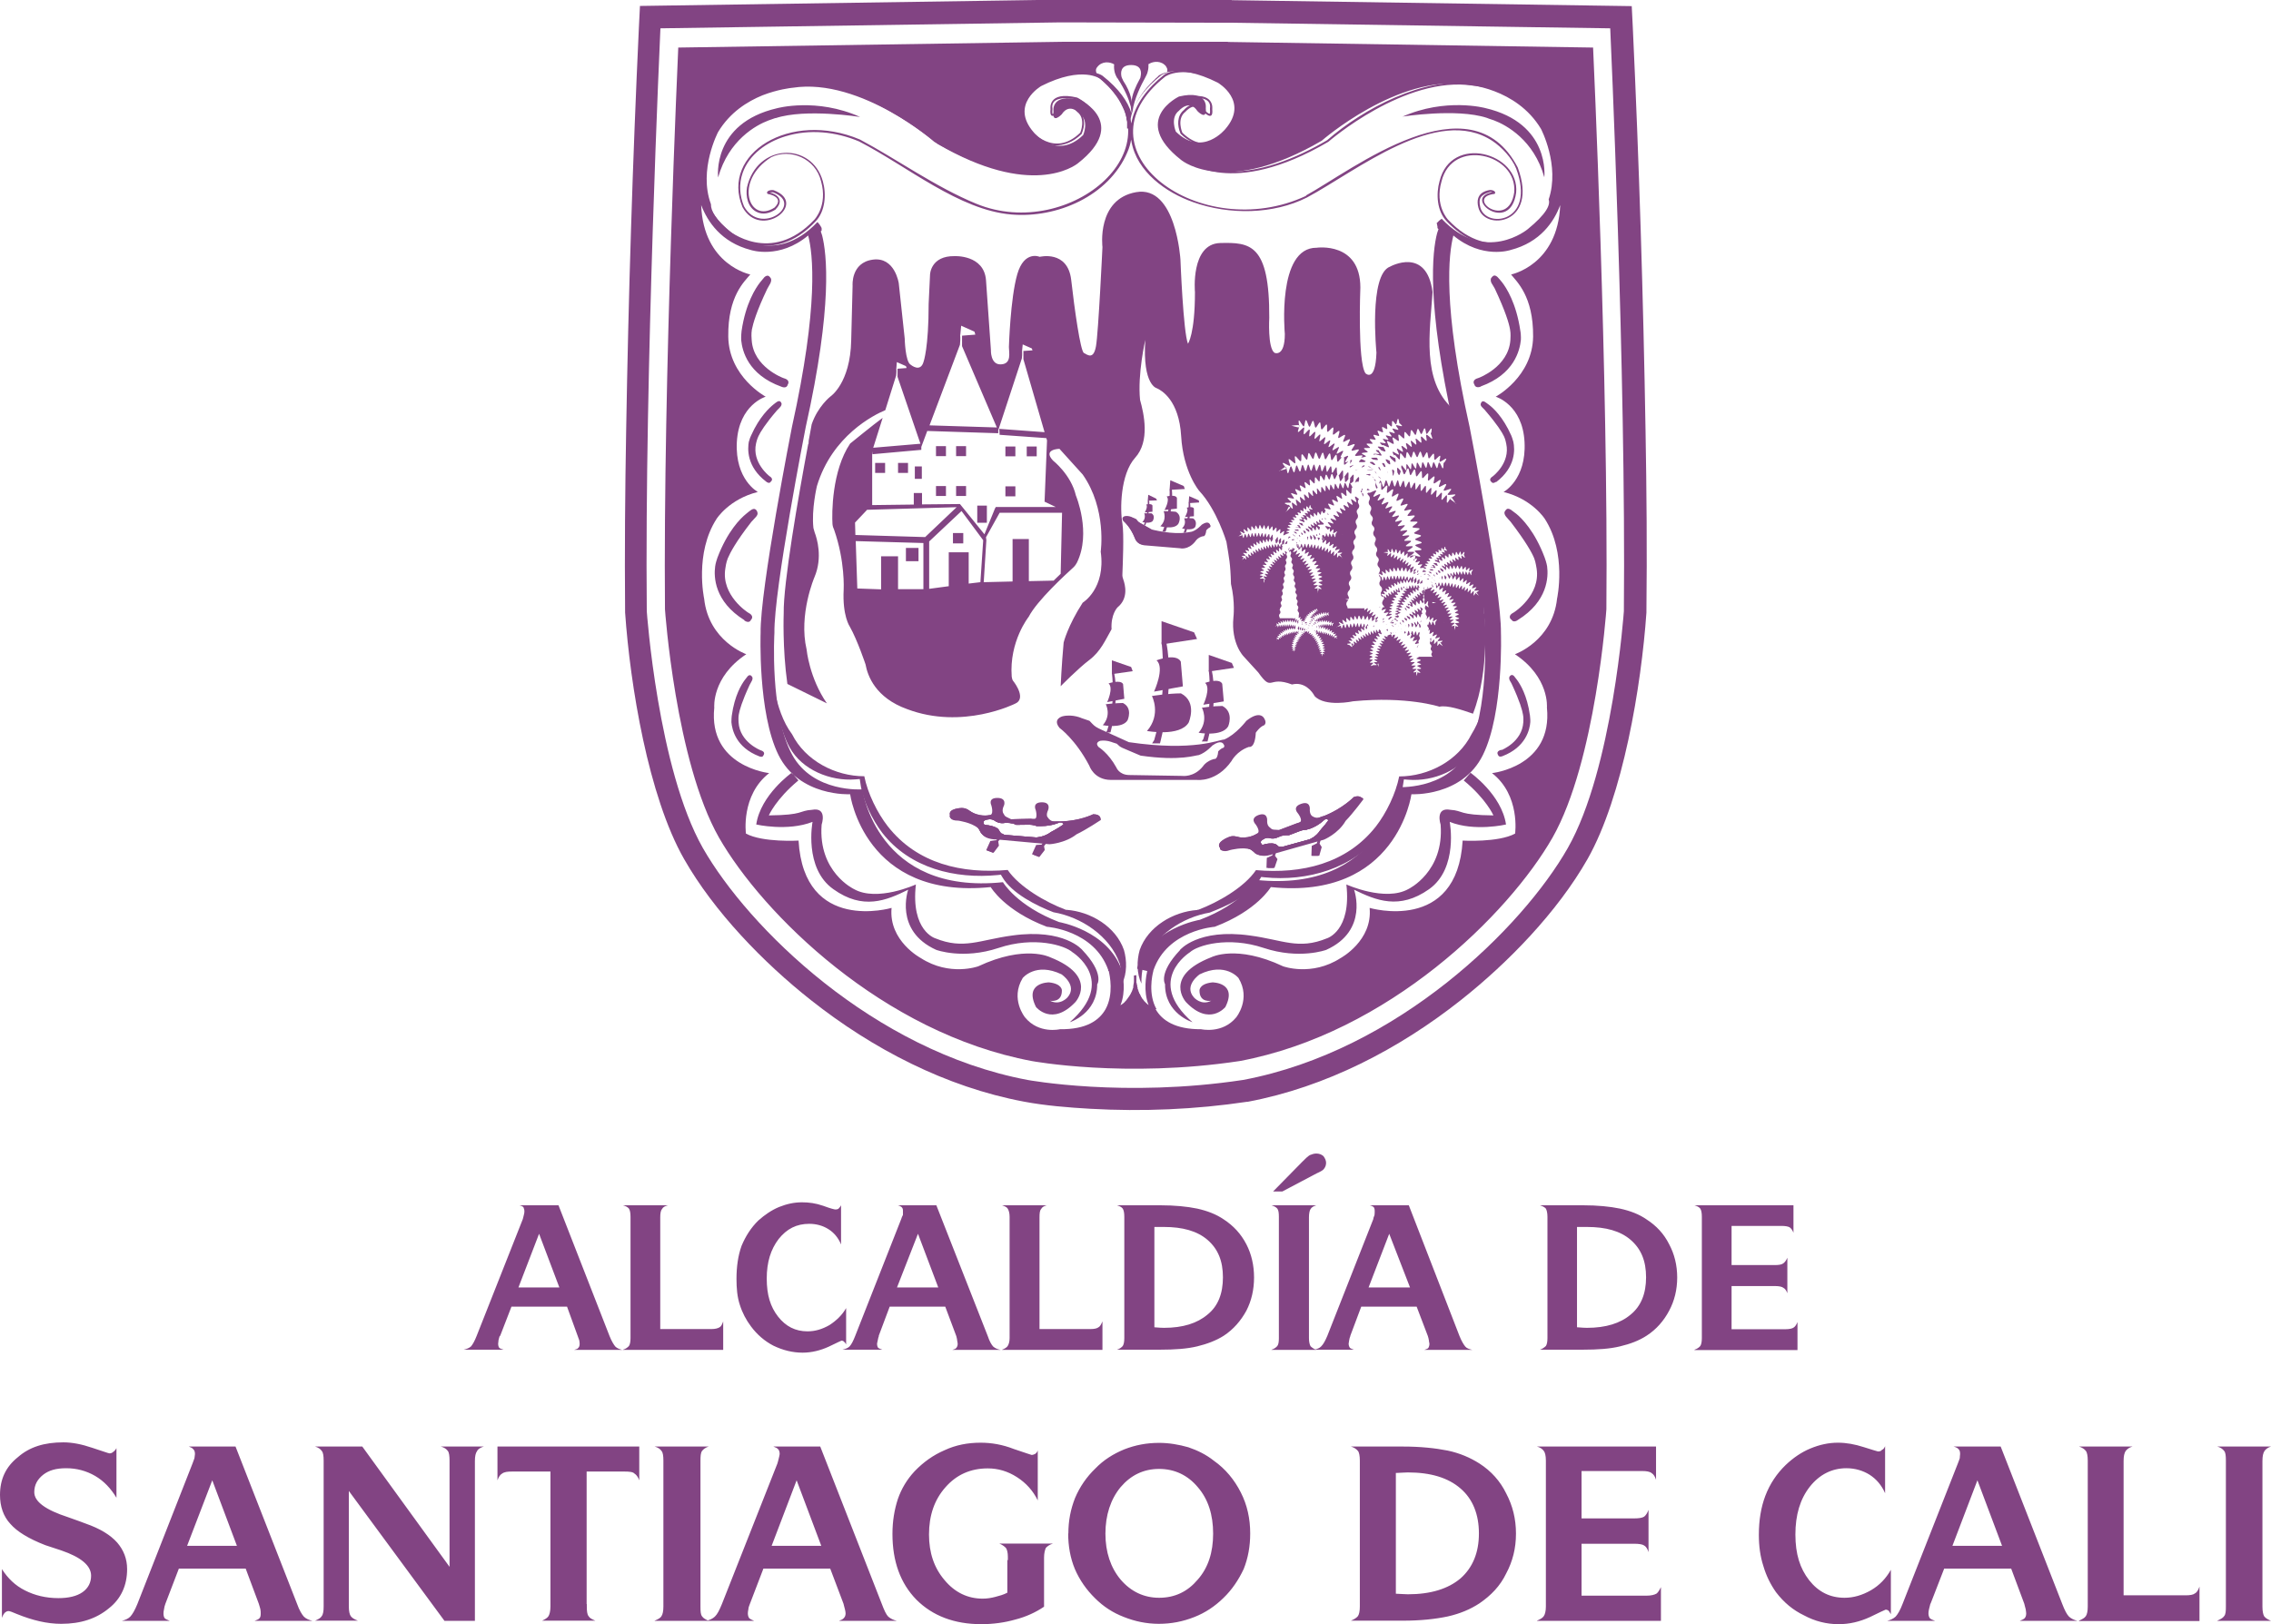 <svg xmlns="http://www.w3.org/2000/svg" id="Capa_2" data-name="Capa 2" viewBox="0 0 129.88 92.91"><defs><style>      .cls-1, .cls-2 {        fill: #824483;      }      .cls-2 {        fill-rule: evenodd;      }    </style></defs><g id="Capa_1-2" data-name="Capa 1"><g><g><path class="cls-1" d="M96.91,77.2c.16-.05.26-.13.33-.21.06-.09.09-.25.09-.45v-6.94c0-.22-.03-.38-.09-.47-.07-.09-.17-.14-.33-.19h5.66v1.57c-.06-.15-.13-.25-.22-.31-.09-.05-.25-.08-.47-.08h-2.85v2.24h2.48c.24,0,.39-.03.48-.1.08-.06.16-.15.23-.32v2.03c-.06-.16-.13-.26-.23-.31-.07-.06-.24-.1-.48-.1h-2.48v2.47h3.08c.22,0,.39-.04.46-.09.09-.05.17-.17.23-.32v1.6h-5.89ZM90.19,70.2v5.72h.04c.25.02.41.03.53.03,1.08,0,1.91-.26,2.5-.76.59-.48.88-1.2.88-2.13s-.28-1.62-.88-2.14c-.59-.51-1.42-.74-2.5-.74-.12,0-.29,0-.53,0h-.04ZM88.07,77.2c.15-.05.25-.13.34-.21.06-.09.09-.25.09-.45v-6.94c0-.22-.04-.38-.09-.47-.08-.09-.19-.14-.34-.19h2.46c.84,0,1.54.07,2.12.19.59.13,1.09.32,1.52.62.56.36.99.82,1.29,1.42.3.56.46,1.2.46,1.9s-.16,1.34-.46,1.9c-.3.57-.73,1.07-1.29,1.43-.43.28-.93.47-1.52.61-.57.14-1.27.19-2.12.19h-2.46ZM77.23,76.41c-.03.07-.06.17-.07.25-.01.07-.03.16-.03.19,0,.11.03.18.07.24.04.05.14.07.23.11h-2.26c.16-.04.3-.09.39-.19.11-.11.22-.29.35-.6l2.63-6.68c0-.09.05-.15.07-.24.01-.1.01-.16.01-.21,0-.1-.01-.16-.06-.24-.06-.04-.12-.08-.23-.1h2.24l2.9,7.48c.12.3.24.49.33.6.08.1.23.15.4.19h-2.74c.1-.04.17-.05.23-.11.03-.06.06-.13.06-.24,0-.06-.03-.11-.03-.19-.02-.09-.03-.18-.06-.25l-.64-1.68h-3.17l-.63,1.68ZM78.28,73.64h2.36l-1.19-3.07-1.18,3.07ZM72.8,68.16l1.66-1.69c.19-.19.33-.33.45-.4.12-.05.24-.09.37-.09.16,0,.3.05.41.15.09.12.15.25.15.38s-.04.24-.11.33c-.06.1-.22.18-.44.28l-1.95,1.03h-.53ZM72.72,77.2c.16-.05.26-.13.33-.21.07-.09.09-.25.09-.45v-6.94c0-.22-.02-.38-.09-.47-.08-.09-.18-.14-.33-.19h2.56c-.15.05-.26.1-.33.22-.05.07-.09.24-.09.46v6.93c0,.2.04.36.09.45.07.07.17.15.33.21h-2.56ZM66.02,70.2v5.72h.02c.23.02.41.03.53.03,1.08,0,1.9-.26,2.49-.76.6-.48.88-1.2.88-2.13s-.28-1.62-.88-2.14c-.59-.51-1.43-.74-2.49-.74-.12,0-.3,0-.53,0h-.02ZM63.88,77.2c.16-.05.26-.13.33-.21.06-.09.09-.25.09-.45v-6.94c0-.22-.03-.38-.09-.47-.07-.09-.17-.14-.33-.19h2.47c.83,0,1.54.07,2.12.19.58.13,1.08.32,1.52.62.55.36.98.82,1.29,1.42.29.56.44,1.2.44,1.9s-.15,1.34-.44,1.9c-.31.57-.74,1.07-1.29,1.43-.44.28-.95.47-1.52.61-.58.14-1.29.19-2.12.19h-2.47ZM57.31,77.2c.14-.05.27-.13.32-.21.06-.09.11-.25.11-.45v-6.94c0-.22-.05-.38-.11-.47-.05-.09-.18-.14-.32-.19h2.55c-.16.05-.26.1-.32.22-.07.07-.09.24-.09.46v6.4h2.91c.24,0,.38-.04.46-.1.1-.05.15-.16.23-.34v1.63h-5.73ZM50.27,76.41c-.04.07-.05.17-.07.25-.01.07-.04.16-.04.19,0,.11.02.18.06.24.06.05.14.07.24.11h-2.28c.17-.04.31-.09.41-.19.1-.11.2-.29.32-.6l2.63-6.68c.03-.09.05-.15.1-.24,0-.1,0-.16,0-.21,0-.1,0-.16-.08-.24-.06-.04-.11-.08-.22-.1h2.21l2.94,7.48c.1.3.21.49.31.6.12.1.23.15.42.19h-2.75c.1-.04.18-.05.22-.11.05-.06.08-.13.08-.24,0-.06-.02-.11-.03-.19,0-.09-.04-.18-.05-.25l-.63-1.68h-3.18l-.63,1.68ZM51.3,73.64h2.36l-1.16-3.07-1.2,3.07ZM48.39,76.9c-.03-.06-.06-.11-.12-.16-.04-.04-.1-.06-.14-.06-.02,0-.25.12-.74.35-.46.21-.97.34-1.49.34-.58,0-1.13-.14-1.67-.4-.5-.26-.93-.63-1.28-1.1-.28-.37-.5-.79-.64-1.24-.15-.45-.19-.96-.19-1.48,0-.7.09-1.33.29-1.89.23-.55.54-1.04.96-1.45.36-.32.75-.59,1.18-.77.45-.18.87-.27,1.32-.27.39,0,.78.05,1.21.2.43.16.65.21.7.21.05,0,.13-.01.18-.05.06-.06.11-.13.14-.19v2.24c-.16-.39-.42-.69-.73-.88-.32-.2-.69-.3-1.09-.3-.72,0-1.28.28-1.75.87-.45.59-.68,1.32-.68,2.26s.21,1.62.65,2.18c.44.56.99.84,1.68.84.44,0,.84-.12,1.26-.36.4-.26.73-.58.95-.97v2.1ZM35.63,77.2c.17-.05.26-.13.34-.21.06-.09.09-.25.09-.45v-6.94c0-.22-.03-.38-.09-.47-.08-.09-.17-.14-.34-.19h2.57c-.18.05-.28.1-.34.22-.07.07-.1.24-.1.46v6.4h2.92c.22,0,.37-.04.47-.1.09-.05.15-.16.21-.34v1.63h-5.74ZM28.58,76.41c-.03.07-.05.17-.07.25,0,.07-.02.16-.02.19,0,.11.02.18.06.24.05.05.13.07.25.11h-2.28c.17-.04.31-.09.42-.19.09-.11.2-.29.32-.6l2.64-6.68c.02-.09.04-.15.06-.24.03-.1.03-.16.03-.21,0-.1-.03-.16-.06-.24-.05-.04-.12-.08-.23-.1h2.24l2.92,7.48c.12.3.24.49.33.6.1.1.24.15.39.19h-2.74c.12-.04.19-.05.23-.11.06-.06.08-.13.08-.24,0-.06-.01-.11-.02-.19-.03-.09-.06-.18-.09-.25l-.61-1.68h-3.18l-.65,1.68ZM29.65,73.64h2.34l-1.16-3.07-1.18,3.07Z"></path><path class="cls-1" d="M126.81,92.7c.17-.08.32-.15.39-.26.09-.1.1-.29.1-.55v-8.35c0-.27-.02-.47-.1-.55-.07-.1-.21-.2-.39-.25h3.07c-.17.05-.3.15-.37.25-.08.12-.12.3-.12.58v8.33c0,.26.04.45.1.55.09.12.22.18.39.26h-3.07ZM118.9,92.7c.17-.08.32-.15.39-.26.07-.1.11-.29.11-.55v-8.35c0-.27-.04-.47-.11-.55-.07-.1-.22-.2-.39-.25h3.06c-.19.05-.31.15-.39.25-.08.12-.12.3-.12.58v7.68h3.54c.26,0,.44-.03.54-.11.1-.05.19-.18.26-.39v1.97h-6.9ZM110.4,91.73c-.03.11-.06.22-.08.32-.02.09-.03.16-.03.23,0,.12.03.21.08.28.06.06.15.09.3.15h-2.74c.18-.05.35-.12.48-.24.12-.13.26-.36.4-.73l3.16-8.03c.04-.11.08-.2.11-.3,0-.1.02-.19.02-.24,0-.13-.02-.22-.09-.28-.04-.06-.14-.11-.28-.15h2.69l3.52,9c.14.37.27.61.39.73.13.12.29.19.48.24h-3.3c.12-.05.22-.09.28-.15.06-.07.09-.15.09-.28,0-.07-.02-.15-.03-.24-.02-.1-.06-.2-.08-.31l-.75-2.01h-3.83l-.78,2.01ZM111.66,88.42h2.84l-1.41-3.75-1.43,3.75ZM108.15,92.34c-.04-.07-.09-.14-.13-.2-.06-.05-.11-.07-.18-.07-.02,0-.31.14-.89.42-.59.27-1.17.41-1.8.41-.69,0-1.36-.17-1.97-.5-.63-.3-1.16-.74-1.61-1.33-.31-.44-.56-.94-.72-1.49-.18-.55-.26-1.14-.26-1.79,0-.83.12-1.57.37-2.23.26-.68.65-1.27,1.17-1.77.42-.4.9-.73,1.41-.94.53-.22,1.05-.33,1.57-.33.49,0,.97.09,1.47.25.52.16.79.25.82.25.09,0,.17-.01.23-.09.1-.04.14-.12.18-.21v2.69c-.2-.46-.5-.81-.89-1.06-.37-.23-.82-.37-1.32-.37-.83,0-1.54.36-2.09,1.05-.56.71-.83,1.62-.83,2.74s.26,1.94.79,2.62c.53.67,1.2,1,2.02,1,.52,0,1.02-.15,1.51-.43.5-.29.87-.69,1.14-1.17v2.53ZM87.9,92.7c.18-.08.32-.15.39-.26.07-.1.12-.29.12-.55v-8.35c0-.27-.05-.47-.12-.55-.07-.1-.2-.2-.39-.25h6.81v1.9c-.06-.19-.14-.31-.25-.38-.11-.09-.29-.12-.57-.12h-3.44v2.71h3.01c.27,0,.46-.03.57-.1.1-.08.18-.2.25-.39v2.42c-.06-.19-.14-.32-.25-.38-.1-.07-.3-.1-.57-.1h-3.01v2.97h3.71c.27,0,.46-.05.58-.12.08-.06.17-.2.25-.37v1.93h-7.09ZM79.83,84.26v6.9h.04c.28.01.49.03.65.03,1.3,0,2.3-.31,3.01-.91.7-.62,1.05-1.48,1.05-2.57s-.35-1.97-1.05-2.57c-.71-.62-1.72-.92-3.01-.92-.16,0-.37.02-.65.03h-.04ZM77.26,92.7c.18-.08.31-.15.4-.26.07-.1.11-.29.11-.55v-8.35c0-.27-.04-.47-.11-.55-.08-.1-.22-.2-.4-.25h2.98c.99,0,1.84.09,2.55.23.71.15,1.3.41,1.82.74.67.43,1.19,1.01,1.53,1.71.37.7.56,1.46.56,2.3s-.19,1.59-.56,2.28c-.34.71-.86,1.25-1.53,1.71-.52.34-1.11.59-1.82.75-.71.15-1.56.24-2.55.24h-2.98ZM61.1,87.72c0-.74.13-1.39.38-2.03.27-.64.66-1.21,1.16-1.69.47-.49,1.03-.84,1.66-1.1.64-.25,1.29-.37,1.99-.37.58,0,1.14.1,1.67.25.53.18,1.02.42,1.46.77.67.47,1.18,1.1,1.54,1.81.37.72.54,1.51.54,2.35,0,.73-.12,1.4-.37,2.03-.29.62-.67,1.19-1.16,1.66-.5.49-1.05.85-1.66,1.09-.66.26-1.32.39-2.03.39s-1.37-.14-2-.39c-.63-.24-1.18-.6-1.65-1.07-.5-.49-.89-1.05-1.16-1.68-.26-.63-.38-1.31-.38-2.04ZM63.22,87.72c0,1.06.3,1.95.87,2.63.59.69,1.34,1.04,2.2,1.04.91,0,1.64-.36,2.21-1.04.6-.68.88-1.56.88-2.63s-.28-1.97-.88-2.66c-.57-.68-1.32-1.04-2.21-1.04s-1.62.36-2.2,1.04c-.57.69-.87,1.6-.87,2.66ZM57.64,89.25v-.21c0-.22-.04-.4-.11-.5-.09-.09-.2-.18-.38-.25h3.07c-.2.06-.33.16-.41.25-.05.12-.1.3-.1.55v2.81c-.47.32-1.03.58-1.66.74-.6.17-1.25.26-1.93.26-1.53,0-2.78-.47-3.71-1.4-.92-.94-1.37-2.2-1.37-3.76,0-.73.11-1.39.31-2,.2-.58.52-1.12.96-1.59.5-.52,1.06-.92,1.71-1.2.64-.3,1.33-.43,2.06-.43.63,0,1.26.11,1.9.36.67.22.99.34,1.02.34.08,0,.17-.04.22-.07.05-.04.1-.1.13-.19v2.86c-.27-.55-.66-.99-1.19-1.33-.53-.34-1.08-.5-1.67-.5-.97,0-1.78.35-2.42,1.08-.63.71-.94,1.61-.94,2.7,0,1.04.29,1.91.89,2.61.59.71,1.33,1.06,2.18,1.06.26,0,.49-.04.72-.1.23-.06.46-.12.69-.24v-1.88ZM42.89,91.73c-.04.11-.09.22-.09.32-.02.09-.03.16-.03.23,0,.12.03.21.08.28.07.06.15.09.28.15h-2.74c.2-.05.36-.12.49-.24.14-.13.26-.36.41-.73l3.17-8.03c.04-.11.05-.2.08-.3.02-.1.05-.19.05-.24,0-.13-.03-.22-.09-.28-.05-.06-.16-.11-.27-.15h2.68l3.52,9c.14.37.25.61.37.73.14.12.3.19.49.24h-3.31c.13-.05.22-.09.27-.15.07-.07.11-.15.11-.28,0-.07-.02-.15-.04-.24-.02-.1-.06-.2-.08-.31l-.76-2.01h-3.82l-.77,2.01ZM44.14,88.42h2.83l-1.41-3.75-1.43,3.75ZM37.44,92.7c.19-.08.33-.15.39-.26.07-.1.11-.29.11-.55v-8.35c0-.27-.03-.47-.11-.55-.06-.1-.2-.2-.39-.25h3.09c-.17.05-.3.15-.38.25-.08.12-.09.3-.09.58v8.33c0,.26.01.45.09.55.08.12.21.18.38.26h-3.09ZM33.56,91.75v.14c0,.26.02.45.1.55.07.12.2.18.39.26h-3.05c.17-.08.3-.15.37-.26.06-.1.11-.29.11-.55v-7.72h-2.19c-.27,0-.45.02-.58.12-.11.06-.19.19-.26.38v-1.93h8.11v1.93c-.07-.19-.17-.32-.27-.38-.09-.1-.29-.12-.57-.12h-2.17v7.58ZM19.95,91.75v.14c0,.26.04.45.11.55.09.12.21.18.41.26h-2.45c.18-.08.32-.15.38-.26.08-.1.11-.29.11-.55v-8.35c0-.27-.03-.47-.11-.55-.06-.1-.2-.2-.38-.25h2.7l4.99,6.88v-6.08c0-.27-.03-.47-.1-.55-.07-.1-.2-.2-.4-.25h2.46c-.18.05-.34.15-.38.25-.09.12-.13.3-.13.58v9.14h-1.74l-5.47-7.43v6.48ZM9.46,91.73c-.04.11-.07.22-.08.32-.02.09-.03.16-.03.23,0,.12.02.21.07.28.06.06.16.09.29.15h-2.74c.19-.05.36-.12.48-.24.12-.13.26-.36.41-.73l3.15-8.03c.04-.11.07-.2.11-.3.01-.1.03-.19.03-.24,0-.13-.03-.22-.1-.28-.04-.06-.14-.11-.25-.15h2.67l3.52,9c.13.37.28.61.39.73.12.12.29.19.49.24h-3.31c.12-.05.24-.09.28-.15.06-.07.07-.15.07-.28,0-.07,0-.15-.02-.24-.02-.1-.06-.2-.09-.31l-.75-2.01h-3.82l-.77,2.01ZM10.7,88.42h2.85l-1.41-3.75-1.44,3.75ZM.11,92.55v-2.8c.34.53.76.94,1.32,1.22.55.28,1.19.44,1.91.44.58,0,1.05-.11,1.38-.34.34-.24.49-.57.49-.94,0-.58-.57-1.06-1.71-1.45-.38-.12-.69-.23-.91-.3-.95-.37-1.61-.77-2-1.22-.4-.43-.59-1-.59-1.65,0-.9.33-1.61,1.02-2.16.67-.59,1.52-.85,2.6-.85.52,0,1.06.11,1.65.31.6.19.93.32,1,.32s.15-.03.21-.09c.06-.04.12-.1.18-.21v2.84c-.31-.52-.72-.96-1.22-1.25-.5-.29-1.06-.44-1.65-.44s-1,.12-1.33.38c-.31.25-.5.56-.5.99,0,.54.64,1.01,1.93,1.43.43.15.78.28,1.02.37.8.28,1.4.64,1.79,1.08.37.43.57.93.57,1.52,0,.92-.34,1.69-1.04,2.24-.71.59-1.6.89-2.73.89-.81,0-1.64-.2-2.53-.56-.25-.11-.42-.17-.48-.17-.09,0-.15.04-.22.1-.06.07-.1.13-.16.29Z"></path></g><g><path class="cls-2" d="M70.44.01l22.88.34.06,1.2c.36,7.69.6,15.42.73,23.11.06,3.43.09,6.87.05,10.3v.08c-.29,4.18-1.34,10.52-3.37,14.1-1.72,3.02-4.54,5.93-7.25,8.07-3.54,2.8-7.72,4.97-12.18,5.81h-.02s-.02,0-.02,0c-2.95.44-5.98.57-8.97.4-1.23-.07-2.59-.18-3.8-.41-4.46-.84-8.64-3.01-12.18-5.81-2.71-2.14-5.53-5.05-7.25-8.07-2.04-3.58-3.08-9.92-3.37-14.1v-.04s0-.04,0-.04c-.03-3.43,0-6.87.06-10.3.13-7.69.37-15.42.73-23.11l.06-1.2,24.09-.36h9.78ZM70.42,1.3l21.67.32s.91,19.72.78,33.34c0,0-.63,9.02-3.21,13.55-2.58,4.53-9.71,11.59-18.56,13.26-6.8,1.03-12.34,0-12.34,0-8.84-1.67-15.97-8.73-18.56-13.26-2.58-4.54-3.21-13.55-3.21-13.55-.13-13.62.78-33.34.78-33.34l22.86-.34,9.77.02h0Z"></path><path class="cls-2" d="M70.22,2.4l20.89.32s.88,19.01.76,32.13c0,0-.6,8.69-3.08,13.06-2.5,4.37-9.37,11.18-17.89,12.78-6.56.99-11.89,0-11.89,0-8.53-1.6-15.39-8.42-17.89-12.78-2.49-4.37-3.09-13.06-3.09-13.06-.11-13.12.76-32.13.76-32.13l22.03-.33h9.41ZM66.69,3.82h0c.1.12.08.24.04.34-.23.07-.33.15-.33.15-.9.72-1.4,1.42-1.63,2.06.08-.69.51-1.55.72-1.92.06-.11.13-.25.15-.36.03-.11.05-.26.04-.41,0-.02.03-.02.04-.03.25-.15.7-.2.98.16h0ZM64.23,4.59h0s-.07-.12-.09-.2c-.05-.22-.07-.67.55-.67s.59.45.54.66c0,.07-.05.14-.09.22-.13.24-.44.85-.42,1.27,0,0,.02-.5-.5-1.28h0ZM63.9,4.46h0c.46.7.67,1.25.77,1.64.01.12.02.24.04.38-.21-.68-.71-1.4-1.66-2.15,0,0-.11-.08-.34-.15-.04-.1-.06-.22.04-.34.27-.36.72-.31.97-.16-.02.16,0,.33.03.45.03.13.12.3.15.35h0ZM63.41,55.54h0c.06.26.29,1.32-.18,2.18-.36.64-1.1,1.17-2.61,1.15,0,0-1.21.29-2-.68,0,0-.86-1.05-.13-2.25,0,0,.74-.92,2.22-.21,0,0,.94.64.34,1.32,0,0-.42.49-1,.19,0,0,.68.14.68-.58,0,0,.03-.39-.74-.47,0,0-1.45,0-.74,1.41,0,0,.91,1.13,2.25-.28,0,0,1.35-1.47-1.45-2.57,0,0-1.43-.73-4.1.52,0,0-1.63.6-3.29-.47,0,0-1.85-.98-1.67-2.87,0,0-5.01,1.48-5.32-3.85,0,0-2.05.12-3.01-.4,0,0-.3-2.19,1.33-3.46,0,0-3.49-.37-3.14-3.75,0,0-.16-1.73,1.83-3.05,0,0-2.15-.75-2.41-3.18,0,0-.56-2.59.71-4.56,0,0,.71-1.13,2.36-1.54,0,0-1.31-.7-1.2-2.85.12-2.15,1.65-2.6,1.65-2.6,0,0-2.11-1.13-2.14-3.44-.03-2.31.93-3.15,1.26-3.55,0,0-2.68-.53-2.81-3.97.36.94,1.14,2.13,2.84,2.57,0,0,1.63.55,3.28-.83.27,1.03.62,3.97-.93,10.96,0,0-1.83,9.31-1.79,11.77,0,0-.17,4.57,1.02,6.98,1.19,2.41,4.1,2.25,4.1,2.25,0,0,.81,6.05,8.04,5.31,0,0,.78,1.35,3.21,2.27,0,0,2.71.19,3.51,2.47h0s0,.02,0,.02c0,0,0,.01,0,.04h0ZM62.75,56.29h0c.01,1.69-1.57,2.18-1.57,2.18,2.74-2.39.16-4,.16-4-.44-.4-2.19-.93-4.23-.25-2.04.68-3.57.11-3.57.11-2.43-1.1-1.6-3.44-1.6-3.44-1.25.62-2.59,1.18-4.28-.03-1.7-1.2-1.19-3.85-1.19-3.85-1.43.56-3.22.15-3.22.15.25-1.7,2.03-2.96,2.03-2.96.33.37.38.44.38.44-1.29,1.07-1.69,2-1.69,2,2.03-.02,1.69-.27,2.47-.32.9-.17.55.85.55.85-.21,2.71,1.84,3.68,1.84,3.68,1.33.76,3.55-.26,3.55-.26-.3,2.66,1.11,3.08,1.11,3.08,1.63.66,2.53.09,4.4-.16,3-.42,4.01.83,4.01.83,1.26,1.33.86,1.95.86,1.95h0ZM43.67,43.18h0c-.04.18-.25.08-.25.08-1.33-.51-1.55-1.52-1.59-1.95,0-.13.01-.32.02-.37.16-1.17.57-1.81.74-2.04.06-.07.15-.2.18-.23.07-.06.12-.06.16-.04.03.01.09.08.1.11.02.07,0,.14-.03.2-.04.07-.11.2-.13.24-.44.95-.58,1.45-.62,1.7-.03.18-.01.38-.01.44.07,1.13,1.25,1.59,1.25,1.59.32.09.18.28.18.28h0ZM42.57,35.47h0c-1.72-1.07-1.75-2.48-1.67-3.07.02-.18.11-.44.13-.5.57-1.51,1.32-2.25,1.63-2.5.09-.08.26-.21.31-.24.12-.07.19-.06.24-.02.05.02.11.14.11.18.03.09-.03.18-.09.25-.07.08-.22.23-.26.28-.88,1.13-1.21,1.76-1.35,2.09-.09.23-.13.5-.14.59-.24,1.53,1.29,2.5,1.29,2.5.42.21.18.42.18.42-.11.25-.38.04-.38.04h0ZM42.83,25.26h0c.03-.13.1-.31.13-.36.48-1.07,1.05-1.58,1.27-1.76.06-.05.19-.15.23-.17.08-.04.14-.03.17,0,.03.02.07.11.07.11,0,.09-.03.15-.08.2-.04.06-.16.16-.19.2-.67.78-.94,1.23-1.05,1.46-.08.17-.13.36-.14.42-.25,1.1.76,1.87.76,1.87.28.17.09.31.09.31-.09.17-.27.01-.27.01-1.13-.86-1.07-1.88-.99-2.31h0ZM42.39,19.45h0c-.01-.18.01-.44.02-.51.23-1.59.81-2.47,1.06-2.79.07-.09.21-.26.25-.3.1-.09.18-.09.23-.07.05.02.13.12.14.15.04.09,0,.19-.03.27-.04.09-.16.27-.18.32-.62,1.3-.81,1.98-.88,2.33-.04.24-.02.52-.01.61.1,1.54,1.8,2.16,1.8,2.16.46.12.26.38.26.38-.06.26-.36.12-.36.12-1.92-.69-2.24-2.06-2.3-2.66h0ZM66.14,57.72h0c-.48-.85-.25-1.92-.18-2.18h0s0-.04.01-.05h0c.79-2.29,3.5-2.48,3.5-2.48,2.43-.92,3.21-2.27,3.21-2.27,7.23.75,8.04-5.31,8.04-5.31,0,0,2.91.16,4.09-2.25,1.19-2.41,1.03-6.98,1.03-6.98.03-2.45-1.79-11.77-1.79-11.77-1.56-6.98-1.2-9.93-.93-10.96,1.65,1.38,3.27.83,3.27.83,1.71-.44,2.49-1.63,2.84-2.57-.14,3.44-2.81,3.97-2.81,3.97.31.4,1.28,1.23,1.26,3.55-.03,2.31-2.14,3.44-2.14,3.44,0,0,1.54.45,1.65,2.6.11,2.15-1.2,2.85-1.2,2.85,1.65.41,2.36,1.54,2.36,1.54,1.27,1.97.7,4.56.7,4.56-.26,2.43-2.41,3.18-2.41,3.18,1.99,1.32,1.83,3.05,1.83,3.05.34,3.39-3.14,3.75-3.14,3.75,1.63,1.27,1.32,3.46,1.32,3.46-.96.52-3,.4-3,.4-.31,5.33-5.32,3.85-5.32,3.85.18,1.88-1.66,2.87-1.66,2.87-1.66,1.07-3.29.47-3.29.47-2.67-1.26-4.1-.52-4.1-.52-2.8,1.09-1.45,2.57-1.45,2.57,1.34,1.41,2.25.28,2.25.28.71-1.41-.74-1.41-.74-1.41-.77.08-.74.47-.74.47,0,.72.67.58.67.58-.57.3-.99-.19-.99-.19-.6-.68.33-1.32.33-1.32,1.48-.72,2.22.21,2.22.21.73,1.2-.13,2.25-.13,2.25-.79.96-2,.68-2,.68-1.49.01-2.25-.51-2.61-1.15h0ZM67.48,54.34h0s1.02-1.25,4.01-.83c1.88.25,2.77.83,4.4.16,0,0,1.41-.42,1.11-3.08,0,0,2.22,1.01,3.55.26,0,0,2.05-.98,1.84-3.68,0,0-.34-1.02.56-.85.76.05.44.3,2.46.32,0,0-.4-.93-1.7-2,0,0,.07-.06.39-.44,0,0,1.78,1.26,2.03,2.96,0,0-1.8.42-3.22-.15,0,0,.51,2.65-1.18,3.85-1.7,1.2-3.04.64-4.29.03,0,0,.85,2.34-1.59,3.44,0,0-1.53.57-3.58-.11-2.04-.68-3.79-.15-4.22.25,0,0-2.59,1.61.15,4,0,0-1.59-.49-1.57-2.18,0,0-.4-.62.86-1.95h0ZM85.88,42.9h0s1.17-.46,1.24-1.59c0-.06.02-.26-.02-.44-.04-.25-.18-.75-.62-1.7-.01-.04-.09-.17-.13-.24-.03-.06-.05-.13-.03-.2,0-.03.07-.1.1-.11.04-.02.09-.02.16.04.02.03.13.16.18.23.17.23.58.87.74,2.04,0,.05.03.24.02.37-.03.43-.26,1.44-1.59,1.95,0,0-.21.1-.26-.08,0,0-.14-.19.18-.28h0ZM86.42,35.44h0s-.25-.21.17-.42c0,0,1.53-.97,1.29-2.5-.02-.09-.05-.36-.14-.59-.13-.32-.48-.95-1.35-2.09-.04-.05-.19-.2-.25-.28-.06-.07-.11-.17-.1-.25,0-.04.08-.15.12-.18.04-.04.12-.05.24.02.04.03.22.17.32.24.31.25,1.06,1,1.62,2.5.03.07.11.32.14.5.08.59.05,2-1.67,3.07,0,0-.26.21-.38-.04h0ZM85.55,27.56h0s-.17.15-.27-.01c0,0-.18-.14.1-.31,0,0,1.01-.76.76-1.87-.01-.06-.05-.25-.13-.42-.11-.23-.39-.68-1.06-1.46-.02-.04-.14-.14-.19-.2-.05-.05-.09-.11-.08-.18,0-.02.04-.11.07-.13.03-.03.08-.04.16,0,.04.02.17.12.24.17.23.17.8.68,1.28,1.76.02.05.09.23.12.36.09.42.15,1.45-.99,2.31h0ZM84.69,22.11h0s-.3.14-.37-.12c0,0-.2-.26.26-.38,0,0,1.69-.62,1.8-2.16,0-.09.03-.36-.02-.61-.06-.35-.26-1.03-.87-2.33-.02-.05-.14-.23-.19-.32-.04-.08-.06-.18-.03-.27.02-.04.1-.13.15-.15.05-.02.12-.02.22.07.04.04.19.21.26.3.25.32.82,1.2,1.05,2.79.02.07.04.34.03.51-.06.6-.38,1.97-2.29,2.66h0ZM65.61,55.54h0c-.05.23-.24,1.14.08,1.95h0s0,0,0,0h0s-.05-.04-.05-.04h0s0,0,0,0h0s0,0,0,0h0s-.06-.05-.06-.05h0s-.05-.05-.05-.05h0s0,0,0,0h0s0,0,0,0h0l-.04-.04h0s0,0,0,0h0s0,0,0,0h0s0,0,0,0h0s0,0,0,0l-.03-.03h0s0,0,0,0h0s-.04-.04-.04-.04h0s0-.01,0-.01l-.03-.04h0s0,0,0,0l-.04-.05h0s0,0,0,0l-.04-.04h0s0-.02,0-.02l-.03-.04h0s-.01-.02-.01-.02h0s-.02-.03-.02-.03h0s0-.01,0-.01h0s-.03-.05-.03-.05h0s0-.02,0-.02l-.02-.03v-.02s-.02-.01-.02-.01l-.02-.03h0s-.01-.03-.01-.03h0s-.01-.03-.01-.03v-.02s-.01,0-.01,0l-.02-.05h0s0-.01,0-.01v-.03s-.02,0-.02,0h0s0-.02,0-.02v-.03s-.02-.02-.02-.02h0s-.01-.04-.01-.04v-.03s0,0,0,0v-.03s-.02-.03-.02-.03h0s0-.03,0-.03h0s0-.03,0-.03v-.03s-.02-.03-.02-.03h0v-.03s-.01-.03-.01-.03h0v-.03s-.02-.03-.02-.03h0s0-.03,0-.03v-.03s0,0,0,0v-.03s0-.03,0-.03h0s0-.03,0-.03v-.03s0,0,0,0v-.02s0-.03,0-.03h0s0-.03,0-.03v-.03s0,0,0,0v-.02s0-.03,0-.03h0s0-.03,0-.03v-.03s0-.03,0-.03h0s-.05.01-.14.02v.03s0,.03,0,.03h0v.03s0,.03,0,.03h0s0,.03,0,.03v.03s0,0,0,0v.03s0,.03,0,.03v.03s0,.03,0,.03h0s0,.03,0,.03v.03s0,0,0,0v.02s-.01.03-.01.03h0s0,.03,0,.03v.03s-.01.01-.01.01v.02s-.01.03-.01.03h0s0,.03,0,.03v.03s-.01.02-.01.02h0s0,.04,0,.04v.02s0,0,0,0v.03s-.01.02-.01.02h0s-.02.04-.02.04v.02s0,0,0,0h0s-.02.05-.02.05h0s0,0,0,0l-.02.06h0s-.03.06-.03.06h0s-.03.06-.03.06h0s-.03.06-.03.06h0s-.03.05-.03.05h0s-.04.06-.04.06l-.04.06h0s-.04.05-.04.05h0s-.01.02-.01.02l-.03.04h0s0,0,0,0l-.04.05h0s-.01.02-.01.02h0s-.03.03-.03.03h0s0,0,0,0h0s0,0,0,0h0s0,0,0,0l-.04.04h0s0,0,0,0h0s-.04.05-.04.05h0s0,0,0,0l-.05.04h0s0,0,0,0l-.05.04h0s0,0,0,0l-.06.04h0s-.06.04-.06.04c.33-.81.14-1.71.08-1.95,0-.03,0-.04,0-.05h0c-.8-2.29-3.59-2.76-3.59-2.76-2.43-.93-3.21-2.28-3.21-2.28-7.23.75-8.04-5.31-8.04-5.31,0,0-2.81.21-4.01-1.97-1.3-2.36-1.02-6.98-1.02-6.98-.04-2.45,1.79-11.77,1.79-11.77,1.56-6.98,1.2-9.93.94-10.96l-.08-.24s.04-.02.05-.04h0s0,0,0,0h0s0,0,0,0h0s0,0,0,0h0s0,0,0,0h0s0,0,0,0h0s0,0,0,0h0s0,0,0,0h0s0,0,0,0h0s0,0,0,0h0s0,0,0,0h0s0,0,0,0h0s0,0,0,0h0s0-.01,0-.01h0s0,0,0,0h0s0,0,0,0h0s0,0,0,0h0s0,0,0,0h0s0-.01,0-.01h0s0-.01,0-.01h0s0,0,0,0h0s0,0,0,0h0s0-.01,0-.01h0s0-.01,0-.01h0s0,0,0,0h0s0,0,0,0h0s0,0,0,0h0s0-.01,0-.01h0s0,0,0,0h0s0-.02,0-.02h0s0,0,0,0h0s0-.01,0-.01h0s0-.01,0-.01h0s0,0,0,0h0s0,0,0,0h0s0-.01,0-.01h0s0-.02,0-.02h0s0,0,0,0h0s0-.02,0-.02h0s0,0,0,0h0c-.07-.14-.15-.25-.24-.34h0s0,0,0,0h0s0,0,0,0h0s0,0,0,0h0s0,0,0,0h0s0,0,0,0h0s0,0,0,0h0s0,0,0,0h0s0,0,0,0h0s0,0,0,0h0s0,0,0,0h0s0,0,0,0h0s0,0,0,0h0s0,0,0,0h0c-2.48,2.63-4.92.6-4.92.6-.89-.72-1.18-1.24-1.17-1.62-.73-1.97.41-4.13.41-4.13.68-1.13,1.68-1.75,2.54-2.1.88-.34,1.62-.42,1.71-.43h.01c3.91-.61,8.29,3.21,8.29,3.21,5.32,3.11,7.82,1.28,8.04,1.1h0s0,0,0,0h0s0,0,0,0h0c2.91-2.29.11-3.62.11-3.62-1.7-.4-1.52.66-1.52.66-.09.76.47.17.47.17.47-.72,1.05-.02,1.05-.02.53.4.18,1.2.18,1.2-1.52,1.48-2.83-.15-2.83-.15-1.39-1.6.43-2.65.43-2.65,2.38-1.2,3.39-.4,3.39-.4h0s0,0,0,0h0s0,0,0,0c.05.05.11.09.16.13h0s0,0,0,0h0s0,0,0,0h0s0,0,0,0h0c.05.05.1.09.15.14h0s0,0,0,0h0s0,0,0,0h0s0,0,0,0c.05.05.1.09.14.13h0s0,0,0,0h0s0,0,0,0h0s0,0,0,0h0s.09.09.13.13h0s0,0,0,0h0s0,0,0,0h0s0,0,0,0h0s0,0,0,0c.04.04.07.08.11.12h0s0,0,0,0h0s0,0,0,0h0s0,0,0,0h0s0,.01,0,.01h0s0,0,0,0h0s.07.08.1.12h0s0,0,0,0h0s0,0,0,0h0s0,.02,0,.02h0s0,0,0,0h0s0,0,0,0h0s.06.07.09.11h0s0,0,0,0h0s0,0,0,0h0s0,0,0,0h0l.02.02h0s0,0,0,0h0s0,0,0,0h0s0,0,0,0c.03.04.05.07.08.1h0s0,0,0,0h0s0,0,0,0h0s0,0,0,0h0s0,.01,0,.01h0s0,0,0,0c.03.04.06.09.09.13h0s0,0,0,0h0s0,.01,0,.01h0s.05.08.07.12h0s0,0,0,0h0s0,.02,0,.02h0s.05.08.07.13h0s0,.02,0,.02h0s0,0,0,0h0s.04.08.06.11h0s0,0,0,0h0s.01.02.01.02h0s0,0,0,0h0s.03.07.05.1h0s0,0,0,0v.02s.02,0,.02,0h0s.03.07.04.1h0s0,0,0,0h0s0,.02,0,.02h0s0,0,0,0h0s.03.08.04.11h0s0,.02,0,.02h0s0,0,0,0c.01.04.02.07.03.11h0s0,0,0,0v.03s0,0,0,0h0s.02.06.02.09h0s0,0,0,0h0s0,.03,0,.03h0s0,0,0,0h0s0,0,0,0v.08s.01,0,.01,0h0s0,0,0,0h0s.01.05.01.05h0s.02.09.02.09h0s0,.03,0,.03h0v.08s0,0,0,0h0s0,0,0,0h0s0,.05,0,.05h0s0,.1,0,.1h0s0,.03,0,.03h0s0,.09,0,.09h0s0,0,0,0h.16s0,0,0,0h0v-.02h0v-.06h0v-.02h0s0,0,0,0v-.03s0-.07,0-.1v-.03s0-.07.01-.11v-.02s.02-.08.02-.11v-.02s.02-.08.03-.12h0c.01-.06.02-.1.03-.14h0c.01-.05.03-.09.04-.13h0c.01-.05.03-.1.05-.14h0s0-.01,0-.01c.01-.04.04-.09.06-.13h0s.04-.09.06-.13h0s0-.01,0-.01c.02-.05.05-.09.07-.14h0s.05-.1.08-.14h0s.06-.1.09-.15h0c.03-.05.06-.09.1-.14h0c.03-.06.07-.1.1-.15h.01c.03-.06.07-.11.11-.15h0c.04-.06.08-.1.12-.15h0c.04-.05.09-.1.14-.15h0c.04-.05.09-.1.14-.14h.01s0-.02,0-.02c.05-.04.1-.09.15-.14h.01s0-.02,0-.02c.05-.04.11-.09.16-.14h0s.05-.05.05-.05h0s0,0,0,0h0s0,0,0,0h0s0-.01,0-.01h0s0,0,0,0h0s0,0,0,0h0s0,0,0,0h0s0,0,0,0h0s0,0,0,0h0s0,0,0,0h0s0,0,0,0h0s0,0,0,0h0s0,0,0,0h0s0,0,0,0h0s0,0,0,0h0s0,0,0,0h0s0,0,0,0h0s0,0,0,0h0s0,0,0,0h0s0,0,0,0h0s0,0,0,0h0s0,0,0,0h0s0,0,0,0h0s0,0,0,0h0s0,0,0,0h0s0,0,0,0h0s0,0,0,0h0s0,0,0,0h0s0,0,0,0c0,0,1.01-.8,3.39.4,0,0,1.81,1.05.43,2.65,0,0-1.31,1.63-2.83.15,0,0-.35-.8.18-1.2,0,0,.59-.69,1.05.02,0,0,.56.6.48-.17,0,0,.17-1.06-1.53-.66,0,0-2.8,1.33.11,3.62h0s0,0,0,0h0c.17.14,2.67,2.05,8.05-1.09,0,0,4.37-3.82,8.29-3.21,0,0,2.83.17,4.25,2.53,0,0,1.1,2.09.44,4.04.11.3-.12.82-1.2,1.7,0,0-2.44,2.03-4.92-.6h0s0,0,0,0h0s0,0,0,0h0s0,0,0,0h0s0,0,0,0h0s0,0,0,0h0s0,0,0,0h0s0,0,0,0h0s0,0,0,0h0s0,0,0,0h0s0,0,0,0h0s0,0,0,0h0s0,0,0,0h0s0,0,0,0h0s0,0,0,0h0s0,0,0,0h0c-.09.06-.19.15-.29.26h0s.01.01.01.01h0s0,.01,0,.01h0s.02.04.02.04h0s0,.02,0,.02h0s0,.01,0,.01h0s0,.02,0,.02h0s0,0,0,0h.01v.02h0s0,.02,0,.02h0s0,.01,0,.01h0s.01.02.01.02h0s0,0,0,0h0s0,.02,0,.02h0s0,.01,0,.01h0s0,.01,0,.01h0s0,0,0,0h0s0,.02,0,.02h0s0,0,0,0h0s0,.02,0,.02h.01s0,.02,0,.02h0s0,0,0,0h0s0,.01,0,.01h0s0,0,0,0h0s0,0,0,0h0s0,0,0,0h0s0,0,0,0h0s0,0,0,0h0s0,0,0,0h0s0,0,0,0h0s0,0,0,0h0s0,0,0,0h0s0,0,0,0h0s0,0,0,0h0s0,0,0,0h0s0,0,0,0h0s0,0,0,0h0s0,0,0,0h0s0,0,0,0c.01.02.04.03.05.04l-.08.24c-.27,1.03-.62,3.97.93,10.96,0,0,1.84,9.31,1.8,11.77,0,0,.27,4.62-1.03,6.98-1.2,2.18-4.01,1.97-4.01,1.97,0,0-.81,6.06-8.04,5.31,0,0-.78,1.36-3.22,2.28,0,0-2.79.46-3.58,2.74h0s0,.03,0,.06h0Z"></path><path class="cls-2" d="M59.29,26.1h-.57v-.56h.57v.56h0ZM60.66,32.83l.08-3.5h-3.57l-.78,1.4.02.17-.15,2.4,1.65-.04v-2.43h.93v2.41l1.42-.03.1-.1.29-.28h0ZM49.58,29.17l-.68.72.02.71,3.99.12,1.8-1.71-5.13.15h0ZM52.53,32.1h-.72v-.76h.72v.76h0ZM50.39,33.7h0v-1.88h.97v1.88h1.45v-2.64l-3.87-.11.09,2.71,1.37.05h0ZM55.09,31.08h-.59v-.59h.59v.59h0ZM54.99,29.23h0l-1.85,1.74v2.71l1.12-.15v-1.94h1.14v1.79l.67-.08.16-2.4-1.24-1.67h0ZM84.88,35.11c.04-2.23-1.51-10.23-1.81-11.74-1.78-1.61-1.29-4.42-1.14-6.66-.34-2.63-2.43-1.46-2.43-1.46-1.23.45-.78,4.92-.78,4.92-.06,1.75-.63,1.18-.63,1.18-.46-.67-.29-4.9-.29-4.9,0-2.64-2.5-2.28-2.5-2.28-2.29-.02-1.82,4.93-1.82,4.93,0,1.35-.59,1.08-.59,1.08-.4-.28-.3-2-.3-2,.02-4.25-1.11-4.32-2.81-4.28-1.7.05-1.44,2.81-1.44,2.81,0,2.4-.4,2.95-.4,2.95-.27-.66-.43-4.81-.43-4.81,0,0-.25-4.26-2.53-3.86-2.28.4-1.93,3.14-1.93,3.14,0,0-.23,4.88-.37,5.67-.14.79-.48.5-.69.39-.2-.11-.54-2.51-.73-4.2-.21-1.7-1.8-1.3-1.8-1.3,0,0-.88-.39-1.28.99-.4,1.38-.48,4.17-.48,4.17,0,.31.17.96-.45.99-.62.04-.58-.83-.58-.83l-.28-3.98c-.11-1.47-1.8-1.38-1.8-1.38-1.37-.02-1.4,1.05-1.4,1.05l-.08,1.67c0,2.54-.29,3.32-.29,3.32-.18.65-.74.17-.74.17-.31-.17-.34-1.5-.34-1.5l-.34-3.16s-.22-1.52-1.48-1.35c-1.27.17-1.16,1.49-1.16,1.49l-.08,3.13c-.05,2.46-1.19,3.21-1.19,3.21,0,0-.72.56-1.07,1.59-.05.26-.11.58-.17.93,0,.06-.01.12-.01.18-.02.02-.03.05-.03.08-.55,2.93-1.42,7.92-1.39,9.62,0,0-.08,1.99.21,4.04l2.26,1.11c-1.01-1.46-1.16-3.08-1.16-3.08-.47-2,.45-4.14.45-4.14.48-1.13.14-2.22.01-2.56-.02-.05-.05-.2-.07-.25-.12-1.06.2-2.4.2-2.4.87-2.88,3.26-4.07,3.91-4.34l.62-1.98c.03-.25.01-.38.01-.38l.03-.39.52.23.04.11-.52.04v.46l1.31,3.83-2.7.23.54-1.71c-.51.37-1.86,1.47-1.86,1.47-1.05,1.56-1.05,3.99-1.01,4.61.01.12.06.26.09.31.64,1.82.55,3.43.55,3.43-.08,1.51.35,2.12.35,2.12.44.78.9,2.16.9,2.16.12.66.57,1.91,2.38,2.56,3.17,1.2,6.17-.31,6.17-.31.63-.26.06-1.1-.12-1.32-.03-.04-.07-.18-.07-.23-.15-2.02.97-3.42.97-3.42.48-.93,2.11-2.42,2.56-2.83.08-.07.18-.22.2-.27.84-1.71-.06-3.84-.06-3.84-.28-1.2-1.31-2-1.31-2-.61-.65.37-.67.37-.67l1.33,1.47c1.39,1.98,1.03,4.41,1.03,4.41.3,2.12-1.03,2.92-1.03,2.92-.86,1.33-1.09,2.28-1.09,2.28-.12,1.32-.17,2.5-.17,2.5,0,0,1.01-1.03,1.65-1.51.64-.49.9-1.12,1.26-1.75-.05-.86.34-1.25.34-1.25.64-.52.44-1.29.33-1.6-.03-.08-.06-.19-.05-.3.02-.55.1-2.29,0-2.91-.14-.75-.13-2.8.73-3.75.86-.95.5-2.52.28-3.31-.15-1.48.3-3.43.3-3.43-.17,2.62.67,2.77.67,2.77.26.12,1.26.68,1.38,2.73.12,2.06,1.03,3.13,1.03,3.13,1.02,1.09,1.56,2.92,1.56,2.92.15.93.23,1.23.26,2.41.25,1.05.14,1.91.14,1.91-.15,1.51.59,2.24.59,2.24l.83.91c.83,1.17.54.16,1.93.69.71-.18,1.16.4,1.29.66.6.65,2.21.3,2.21.3,3.08-.3,4.93.31,4.93.31.46-.1,1.28.18,1.92.4.98-2.49.66-5.75.66-5.75h0ZM54.9,19.72l-1.74,4.61,3.85.12-1.99-4.65v-.6s.76-.06.76-.06l-.05-.17-.76-.34-.05.53h-.01s.03.19-.01.56h0ZM58.07,26.1h-.57v-.56h.57v.56h0ZM58.07,28.39h-.57v-.57h.57v.57h0ZM56.44,29.9h-.55v-.98h.55v.98h0ZM55.25,26.09h-.57v-.57h.57v.57h0ZM55.25,28.37h-.57v-.57h.57v.57h0ZM54.1,26.09h-.57v-.57h.57v.57h0ZM54.1,28.37h-.57v-.57h.57v.57h0ZM52.72,27.39h-.4v-.71h.4v.71h0ZM51.93,27.05h-.57v-.57h.57v.57h0ZM50.62,27.05h-.57v-.57h.57v.57h0ZM59.74,28.68h0l.14-3.49-.04-.13-2.67-.19-.02-.34,2.59.19-1.21-4.17v-.47s-.08,0-.08,0l.6-.04-.04-.11-.52-.23-.04.39s.02.14-.01.41l-1.35,4.11v.17s-4.06-.13-4.06-.13l-.34.91v.17s-2.79.25-2.79.25l-.02-.17v3.08l2.38-.03v-.66h.47v.65l2.17-.02,1.4,1.73.6-1.47.05-.09h3.43l-.65-.31h0ZM84.38,32.85s.04.02.04.01c0,0-.02,0-.04-.01h0ZM81.21,33.39s.03-.08.02-.08c.04-.05.09-.12.11-.11.02,0,.02.04,0,.09v.02s0,.01,0,.01c0,.01,0,.03,0,.04-.01,0-.03,0-.04,0-.03,0-.06.02-.09.04h0ZM81.47,33.59s-.02.03-.02.05c0,.02,0,.03,0,.05,0,.01-.02.02-.02.02,0,0-.01,0-.02-.02.02-.03.03-.06.03-.1.01,0,.02,0,.02,0h0ZM81.27,33.74h0s-.01,0-.01,0h.01ZM81.16,33.61s-.01-.01-.02-.01c-.03,0,0,.19-.03.2-.03,0-.11-.14-.14-.12-.03,0,.01.18-.01.19-.02.02-.13-.13-.16-.11-.02.02.04.18.02.2-.02.02-.14-.11-.17-.09-.03.02.06.17.04.19-.02.02-.16-.09-.18-.07-.02.02.08.17.06.19-.02.02-.17-.08-.19-.05-.02.03.09.16.08.18-.03.02-.18-.06-.19-.03-.02.02.11.14.09.16-.01.02-.18-.04-.2,0-.02.02.13.13.12.15-.02.02-.19-.02-.21,0-.01.03.14.12.13.14-.01.03-.2,0-.21.03-.01.04.16.1.15.13-.01.03-.19.03-.2.06,0,.03.11.06.15.09v.02s-.17.06-.17.08c0,0,0,.01.02.02,0,.02.04.07.08.11-.04.03-.09.05-.09.07h0s0,0,0,0c0,0,0,0,0-.01,0-.02-.17-.03-.16-.06,0-.02.17-.06.18-.09,0-.02-.17-.03-.17-.06,0-.03.18-.06.18-.08,0-.03-.17-.05-.16-.07,0-.03.18-.05.19-.08,0-.02-.16-.05-.16-.08,0-.02.18-.04.18-.06,0-.02-.16-.06-.15-.09.01-.02.18-.03.19-.06,0-.02-.15-.07-.14-.08,0-.03.18-.02.19-.05,0-.02-.15-.08-.14-.1,0-.03.18-.02.19-.03.01-.02-.14-.09-.12-.11.01-.02.18,0,.18-.03.02-.02-.12-.09-.12-.11.02-.02.19,0,.2-.02,0-.02-.13-.1-.11-.12,0-.02.18,0,.19-.02.02-.02-.12-.1-.11-.13.01-.02.18.01.2-.01.01-.02-.13-.09-.11-.11,0,0,.02-.01.04-.02.01.02.02.04.03.04,0,0,.01-.02.01-.04.05,0,.1,0,.12-.01,0,.01.01.02.02.02.02,0,.01-.18.05-.18.02,0,.07.16.1.16.03,0,.03-.18.06-.18.03,0,.07.17.1.17.03,0,.04-.17.06-.17.04,0,.07.17.1.17.03,0,.03-.18.05-.18.03,0,.07.12.1.15h0ZM81.56,33.52h0s0,0,0,0h0ZM81.58,33.52h0s0,0,0-.01h0ZM81.7,33.61l-.02.02h-.07s.01-.03.02-.05c.02.02.05.03.07.03h0ZM81.61,33.69s.03-.02.05-.02c0,0,0,0,0,0,.02.02.21-.1.24-.07.02.02-.11.18-.09.2.02.02.2-.11.23-.08.02.02-.1.18-.09.21.02.02.2-.11.23-.07.01.02-.11.18-.09.2.02.02.19-.09.22-.07.02.02-.12.19-.1.21.02.02.21-.09.22-.06.02.03-.13.17-.1.2.02.02.21-.07.22-.05.02.02-.13.17-.12.2.02.02.21-.08.23-.05.02.02-.14.16-.12.19,0,.02.2-.06.22-.04.02.02-.15.15-.14.18.02.03.21-.04.23-.02.01.03-.16.15-.15.17,0,.03.22-.03.23,0,.01.03-.17.14-.15.17.01.03.22-.02.23.01,0,.03-.18.13-.17.17.01.02.23-.02.23,0,0,.04-.18.14-.17.16.01.03.22,0,.24.02,0,.03-.19.13-.18.16.01.03.22,0,.23.02.01.04-.18.15-.17.18,0,.03.21-.05.22-.01.01.04-.07.26-.04.27h0s-.04-.23-.02-.27c.01-.02.21.07.22.03,0-.03-.18-.15-.18-.18,0-.03.22,0,.23-.05,0-.04-.21-.11-.21-.14,0-.03.21-.06.21-.09,0-.04-.22-.08-.22-.11,0-.04.2-.09.2-.13,0-.04-.22-.05-.22-.08-.01-.03.19-.11.18-.14-.01-.04-.23-.02-.23-.06-.02-.03.17-.13.16-.16-.01-.04-.22,0-.23-.03-.02-.03.17-.14.15-.18-.02-.04-.23.03-.24,0-.02-.04.15-.17.13-.21-.02-.02-.22.06-.24.04-.02-.03.14-.18.12-.21-.03-.03-.22.07-.23.05-.03-.03.11-.19.08-.23-.02-.03-.2.1-.22.08-.02-.03.09-.21.06-.23-.02-.03-.19.12-.21.09-.03-.02.07-.22.03-.24-.03-.02-.18.14-.2.12-.03-.02.04-.22,0-.24-.03-.03-.15.16-.17.14-.04-.02,0-.23-.04-.25-.01,0-.03.02-.05.05.01-.05.03-.11.04-.11.03,0,.07.21.1.21.04,0,.06-.22.09-.22.04,0,.07.21.1.21s.06-.21.09-.21c.04,0,.06.21.09.21.03,0,.07-.21.11-.21s.05.21.07.22c.03,0,.08-.21.11-.21.04,0,.04.22.07.23.03,0,.09-.2.12-.19.04,0,.03.22.06.23.03,0,.1-.2.13-.2.03.02.01.22.04.23.03,0,.12-.18.14-.18.03,0,0,.22.02.22.03.01.13-.18.16-.17.03.01,0,.22.02.23.03,0,.13-.18.15-.16.04.02-.02.22,0,.23.03,0,.15-.17.17-.16.04.02-.02.22,0,.23.02.02.14-.16.17-.15.03.01-.03.23,0,.24.03,0,.14-.17.17-.15.03.02-.02.23,0,.25.04.01.12-.19.15-.18.03.01.15.22.17.21,0-.01-.19-.13-.2-.17-.01-.02.19-.11.17-.14-.01-.02-.23.03-.25,0-.02-.03.14-.17.11-.19-.02-.02-.22.08-.24.06-.03-.03.1-.19.07-.22-.03-.03-.21.11-.23.09-.03-.02.08-.21.05-.23-.03-.01-.19.14-.22.12-.03-.03.05-.21.02-.23-.03-.02-.17.15-.2.14-.02-.02.03-.22,0-.24-.03-.02-.15.16-.18.15-.04,0,0-.22-.04-.23-.04-.02-.13.18-.17.17-.04-.01-.02-.22-.06-.23-.03,0-.1.19-.14.19-.03,0-.04-.22-.08-.23-.04,0-.09.2-.12.2-.03,0-.06-.17-.1-.21,0-.04,0-.08,0-.09.03-.01.12.16.15.16.03,0,0-.19.02-.19.03,0,.11.17.13.16.03,0,.01-.19.04-.2.03-.01.1.17.12.17.03,0,.02-.19.05-.2.03,0,.09.18.12.18.02,0,.02-.19.06-.19.03,0,.09.18.11.18.03,0,.04-.19.07-.19.03,0,.08.19.11.19.03,0,.04-.19.07-.18.03,0,.08.19.11.19.02,0,.04-.18.06-.18.04,0,.1.2.12.2.03,0,.01-.2.04-.2h0s.08-.11.06-.12c-.03-.02-.18.11-.21.1-.02-.02.05-.19.01-.2-.03-.02-.14.15-.18.14-.03-.01,0-.2-.03-.2-.04,0-.12.16-.16.15-.03,0-.03-.2-.07-.2-.03,0-.09.18-.13.18-.03,0-.06-.19-.1-.2-.03,0-.07.18-.1.18-.04,0-.08-.18-.11-.18-.04,0-.05.19-.09.19-.03,0-.09-.18-.13-.18-.04,0-.02.19-.05.2-.04,0-.13-.17-.16-.16-.04,0,0,.2-.03.21-.03,0-.14-.16-.17-.16,0,0,0,.01-.01.02-.02-.05-.06-.11-.05-.12.03-.02.18.1.2.09.01-.02-.09-.18-.06-.19.02-.02.17.11.19.1.03-.01-.07-.18-.04-.2.03-.01.16.12.19.11.03-.01-.06-.18-.03-.2.03-.02.15.13.18.12.02-.01-.05-.19-.03-.2.03-.01.15.13.18.12.03,0-.04-.18-.01-.2.03-.01.15.14.18.13.03-.01-.03-.19,0-.2.03-.02.15.14.18.13.03,0-.03-.18-.01-.19.04-.01.16.14.19.13.03-.01-.07-.18-.05-.2,0,0,0,0,.01,0,.02-.05.04-.13,0-.13-.03,0-.12.17-.15.17-.03,0-.03-.19-.07-.19-.03,0-.08.19-.11.19-.03,0-.07-.17-.12-.17-.03,0-.04.2-.07.2-.03,0-.1-.17-.14-.16-.03,0-.02.2-.05.21-.04,0-.13-.16-.16-.14-.03.01,0,.19-.03.21-.03.01-.15-.14-.18-.12-.04.01.03.2,0,.21-.03,0-.16-.13-.19-.11-.03.02.06.19.03.21-.03.02-.18-.11-.21-.09-.02.03.08.18.06.2-.03.02-.19-.1-.22-.07,0,0,0,0,0,0-.03-.03-.08-.08-.07-.09,0-.02.17.03.18,0,.02-.01-.1-.11-.09-.13.02-.02.17.04.19.02.02-.01-.1-.12-.09-.13.02-.02.18.05.19.03.01-.03-.1-.12-.08-.14.02-.02.17.06.18.03.02-.01-.09-.12-.07-.14.02-.02.17.05.18.04.02-.02-.09-.12-.07-.14.02-.02.18.05.19.03.03-.01-.1-.11-.09-.12h0c0-.05-.01-.11-.04-.11-.02,0-.04.17-.07.18-.02,0-.09-.13-.12-.11-.02.02,0,.16-.02.18-.02.01-.12-.1-.15-.08-.02,0,.03.15,0,.17-.02.01-.13-.08-.16-.07-.02.02.05.15.03.17-.02.02-.15-.07-.18-.04-.03.01.07.13.05.16-.02.02-.16-.05-.18-.03-.02.03.09.13.07.15-.02.03-.17-.03-.2,0-.01.03.11.12.09.14-.02.03-.18-.01-.2.02-.01.03.13.1.11.12-.02.02-.18,0-.2.02-.01.02.14.1.13.11-.01.03-.19.01-.2.04,0,.03.15.08.14.1,0,.02-.12.04-.17.05.04-.03.06-.06.05-.07-.01-.03-.22.04-.24,0-.01-.04.15-.17.12-.2-.02-.03-.22.06-.24.03-.02-.03.13-.18.11-.2-.03-.03-.21.08-.24.05-.03-.02.11-.2.08-.22-.02-.01-.07.02-.13.05.03-.1.05-.2.03-.23-.01-.03-.17.02-.28.04-.01.05-.03.09-.01.1.03.02.13-.07.19-.09,0-.02,0-.03,0-.04.02-.04.37.12.39.05,0-.05-.32-.25-.32-.31,0-.05.38-.01.39-.08,0-.06-.36-.18-.36-.24,0-.06.37-.09.37-.15,0-.07-.38-.13-.38-.19,0-.06.35-.14.34-.21,0-.06-.38-.08-.4-.15,0-.05.34-.19.32-.25-.02-.06-.39-.03-.41-.09-.01-.06.31-.23.29-.29-.03-.06-.39,0-.42-.04-.02-.06.29-.26.26-.32-.03-.06-.39.05-.41,0-.03-.06.25-.3.22-.35-.03-.05-.37.09-.41.05-.03-.05.23-.32.19-.37-.04-.05-.36.13-.4.08-.03-.05.2-.34.15-.39-.05-.05-.34.17-.38.12-.04-.04.15-.35.11-.4-.05-.05-.33.2-.37.16-.05-.04.11-.37.06-.41-.06-.04-.3.24-.34.2-.05-.03.06-.39,0-.42-.06-.03-.26.28-.31.25-.06-.02,0-.4-.06-.42-.02,0-.06.03-.1.08.03-.09.06-.18.09-.19.05,0,.12.36.17.36.05,0,.09-.37.15-.38.06,0,.12.36.17.36.05,0,.11-.36.17-.36.05,0,.1.35.15.36.06,0,.13-.36.18-.36.05,0,.08.37.14.38.04,0,.13-.36.19-.35.05,0,.06.37.11.38.05,0,.16-.34.21-.33.06.01.05.38.1.38.05,0,.17-.34.22-.32.06,0,.02.38.06.39.05,0,.2-.33.25-.32.05.02,0,.39.05.4.05.02.21-.31.26-.29.06.02-.01.38.04.4.04.02.22-.31.28-.28.05.03-.04.38,0,.39.05.02.24-.28.3-.26.05.02-.05.38,0,.4.05.03.25-.28.3-.26.06.02-.05.38,0,.41.05.03.24-.29.29-.26.05.03-.03.41.02.42.05.04.19-.31.24-.3.07.03.26.39.29.37.02-.02-.33-.23-.36-.29-.01-.04.34-.18.3-.24-.03-.04-.4.06-.44,0-.03-.03.25-.28.2-.32-.04-.04-.37.13-.42.09-.05-.04.19-.32.13-.37-.05-.04-.35.19-.4.16-.05-.04.14-.36.08-.4-.05-.03-.32.23-.38.2-.05-.04.09-.37.03-.4-.06-.03-.29.26-.35.24-.05-.03.04-.38-.01-.41-.06-.03-.26.29-.32.27-.05-.02,0-.38-.06-.4-.06-.02-.22.31-.28.3-.06-.02-.04-.39-.11-.4-.06-.01-.18.33-.23.33-.07-.01-.08-.38-.14-.39-.07,0-.16.35-.22.34-.06,0-.11-.32-.17-.36,0-.07,0-.14.02-.15.05-.01.21.29.26.28.04,0-.02-.34.03-.35.05,0,.19.29.23.29.05-.01.02-.34.07-.34.05,0,.17.31.22.3.05,0,.03-.33.08-.34.06,0,.16.32.21.32.05,0,.05-.33.1-.34.06,0,.15.32.2.32s.06-.33.11-.33c.06,0,.14.33.19.33.05,0,.08-.33.13-.32.06,0,.14.33.19.34.06,0,.07-.33.13-.32.07,0,.16.33.2.33.07,0,.02-.33.07-.33,0,0,0,0,.02,0,.05-.09.15-.2.1-.22-.04-.03-.31.2-.36.17-.05-.02.07-.32.02-.34-.06-.02-.26.26-.31.23-.06-.02,0-.34-.06-.35-.06-.02-.21.28-.27.27-.06-.01-.05-.34-.11-.35-.06,0-.16.3-.22.3-.06-.01-.1-.34-.16-.34-.06,0-.13.32-.18.32-.06,0-.14-.32-.2-.32-.06,0-.08.33-.15.34-.05,0-.16-.31-.23-.31-.06.01-.04.34-.1.35-.06.01-.21-.29-.28-.28-.05,0,0,.34-.05.35-.05.02-.23-.28-.29-.26-.01,0-.02.02-.02.04-.04-.09-.11-.2-.08-.22.04-.02.31.19.35.16.04-.03-.15-.31-.1-.34.04-.03.29.21.33.18.05-.03-.12-.31-.07-.33.04-.04.28.21.31.19.05-.02-.1-.32-.05-.35.05-.03.28.23.31.21.05-.02-.08-.33-.04-.35.05-.02.26.24.3.22.05-.02-.06-.33-.02-.34.05-.02.26.24.31.23.05-.02-.06-.33,0-.35.05-.02.25.26.3.25.05-.03-.06-.34,0-.35.05-.03.28.24.32.23.06-.02-.11-.32-.07-.34,0,0,.01,0,.02,0,.02-.1.05-.24.01-.25-.06,0-.21.31-.27.31-.05,0-.05-.33-.12-.32-.05,0-.12.32-.19.33-.05,0-.13-.31-.19-.3-.06,0-.08.34-.14.35-.05,0-.18-.3-.24-.28-.06.02-.03.34-.09.36-.06.02-.22-.27-.28-.25-.06.02,0,.34-.04.37-.06.02-.26-.25-.31-.22-.06.02.05.33,0,.36-.05.03-.29-.22-.34-.19-.05.03.1.33.05.36-.05.03-.32-.19-.37-.16-.04.04.14.32.1.35-.05.03-.33-.16-.37-.12,0,0,0,0,0,.02-.06-.06-.15-.14-.14-.16.03-.03.29.06.33.02.02-.03-.18-.19-.16-.23.02-.03.29.07.31.04.03-.03-.17-.2-.14-.24.03-.03.29.08.32.05.03-.03-.16-.22-.13-.25.03-.03.29.09.31.06.04-.03-.16-.23-.12-.25.04-.03.29.09.33.06.03-.04-.16-.22-.13-.25.04-.04.3.07.34.04.04-.03-.2-.19-.17-.21,0,0,0,0,.01-.02-.02-.08-.03-.19-.07-.18-.05,0-.06.29-.11.31-.04.02-.16-.22-.21-.19-.04.02,0,.28-.04.31-.05.02-.21-.18-.26-.15-.05.03.04.27,0,.3-.04.03-.24-.15-.28-.11-.05.03.08.26.04.29-.04.04-.26-.12-.3-.08-.04.04.12.25.08.29-.03.03-.28-.09-.32-.05-.03.03.15.23.12.27-.03.03-.3-.07-.33-.02-.03.04.18.2.16.24-.04.04-.32-.03-.34.02-.03.04.21.18.19.22-.02.03-.32,0-.34.03-.03.05.23.17.21.22-.02.03-.33.02-.34.07-.02.04.25.13.24.17-.01.03-.18.06-.28.08.05-.05.09-.09.08-.12-.03-.05-.39.06-.42,0-.03-.05.25-.29.21-.34-.04-.06-.37.1-.41.05-.04-.05.22-.32.17-.36-.05-.05-.36.14-.4.1-.04-.04.17-.34.13-.38-.04-.05-.34.18-.38.14-.04-.04.15-.35.1-.39-.05-.05-.33.2-.38.17-.05-.03.11-.37.05-.4-.06-.04-.29.24-.35.21-.05-.03.06-.38,0-.41-.06-.02-.27.27-.32.25-.06-.03.01-.39-.05-.42-.06-.02-.23.31-.29.28-.06-.02-.04-.39-.09-.4-.06-.02-.2.32-.25.3-.06,0-.08-.38-.15-.39-.06-.01-.14.35-.2.34-.06,0-.14-.38-.2-.38-.07,0-.07.36-.13.36-.06,0-.22-.35-.27-.34-.07.02.05.37,0,.39-.06.03-.44-.11-.45-.09h0s.4-.06.47-.02c.04.03-.13.36-.07.38.05.02.28-.28.34-.26.04.02-.07.37,0,.39.04.01.25-.29.31-.27.06.02-.06.37,0,.39.05.02.26-.28.32-.26.05.03-.07.37-.02.4.04.02.27-.28.31-.25.05.03-.08.37-.04.39.05.02.28-.26.33-.23.04.03-.1.36-.06.39.05.03.29-.25.34-.21.04.03-.12.36-.09.38.05.03.3-.24.34-.2.04.03-.15.35-.11.38.04.03.32-.21.36-.18.04.04-.16.35-.12.38.03.03.32-.2.36-.16.04.04-.17.33-.14.37.01.01.05,0,.09-.02-.08.06-.22.29-.26.27-.06-.02-.02-.38-.08-.4-.06-.02-.2.33-.26.31-.06,0-.05-.37-.11-.39-.08,0-.18.35-.25.34-.06,0-.09-.38-.15-.38-.07,0-.14.36-.2.36-.06,0-.14-.37-.2-.37-.07,0-.1.37-.15.37-.07.01-.18-.34-.25-.34-.06,0-.05.37-.11.39-.06,0-.22-.33-.28-.32-.07.02,0,.38-.07.4-.06.02-.26-.3-.32-.29-.06.03.05.38,0,.41-.06.02-.3-.26-.36-.24-.06.03.11.35.07.38-.05.04-.38-.2-.41-.16-.06.05.23.29.19.33-.04.05-.44.11-.42.14.02.03.32-.25.4-.25.05,0,.06.38.12.37.05-.01.1-.38.17-.4.05,0,.12.35.18.35.05-.01.09-.38.14-.4.06,0,.14.37.2.35.05,0,.08-.37.14-.38.06,0,.13.35.18.35s.1-.37.15-.37.11.36.16.36.11-.36.17-.36c.05,0,.09.37.14.37.05,0,.13-.36.19-.36.05,0,.07.37.12.38.05,0,.14-.35.2-.35.05,0,.05.37.09.38.05.01.17-.33.22-.32.06,0,.04.37.08.38.05,0,.18-.33.24-.32.04.01.01.36.06.39-.05.05-.12.29-.17.29-.04,0-.09-.3-.15-.3s-.09.31-.15.32c-.05,0-.12-.29-.18-.28-.06,0-.06.31-.11.32-.05,0-.16-.28-.21-.26-.05.01-.02.32-.07.33-.04.02-.19-.26-.23-.24-.05.03,0,.32-.05.35-.05.02-.22-.24-.26-.22-.05.02.04.31,0,.33-.05.03-.25-.22-.29-.18-.05.03.08.3.04.34-.04.03-.27-.19-.32-.15-.04.03.11.29.07.33-.04.03-.29-.15-.33-.12-.04.04.14.27.11.31-.05.04-.32-.11-.35-.08-.03.04.18.25.16.3-.03.04-.33-.07-.36-.03-.03.04.22.21.2.25-.03.05-.35,0-.36.05-.02.03.11.07.19.11,0,0,.01-.02.02-.02.03-.01.19.26.24.22.03-.02-.08-.31-.04-.34.04-.03.24.2.28.17.03-.02-.09-.31-.05-.34.03-.03.23.21.27.19.04-.02-.08-.31-.04-.34.04-.03.23.21.27.19.04-.03-.08-.31-.03-.34.04-.02.22.22.26.21.04-.02-.06-.31-.02-.34.04-.02.22.24.26.22.03-.01-.06-.31-.01-.32.04-.02.2.24.24.22.04-.02-.03-.32,0-.33.04-.02.19.25.22.24.04-.01,0-.32.04-.33.05-.01.17.26.21.25.04,0,0-.31.04-.33.04-.02.16.28.2.27.04-.01.03-.32.06-.32.05-.01.15.28.19.27.05,0,.03-.31.08-.32.04,0,.14.29.18.28.04,0,.05-.31.1-.31.05,0,.13.3.17.29.05,0,.06-.31.11-.31.05,0,.13.3.18.3.04,0,.04-.31.09-.31.04,0,.12.21.17.28h0s-.03-.01-.04,0c-.05.01,0,.33-.06.35-.04.02-.21-.24-.26-.22-.04.02.04.31,0,.35-.04.03-.23-.22-.29-.18-.04.02.07.31.04.34-.04.02-.26-.19-.31-.16-.04.04.11.3.07.34-.04.03-.27-.17-.32-.12-.04.03.14.28.1.32-.03.03-.29-.13-.33-.1-.03.05.17.28.13.32-.03.04-.31-.1-.34-.05-.02.02.02.08.07.13-.02,0-.05.09-.07.14-.03,0-.06-.01-.09-.02-.02-.05-.04-.11-.06-.1-.04,0-.05.2-.08.21-.04,0-.11-.17-.15-.16-.04,0-.03.2-.05.21-.04.01-.14-.16-.17-.15-.03.02.01.21-.03.22-.03,0-.15-.15-.19-.13-.03,0,.04.2,0,.22-.03.01-.17-.14-.21-.12-.02.02.07.2.04.21-.04.03-.19-.11-.22-.08-.02.02.09.18.06.21-.03.02-.2-.1-.22-.08h0s-.09-.07-.08-.09c.02-.01.18.04.19.01.02-.01-.11-.12-.09-.13.02-.02.18.04.19.02.02-.02-.1-.12-.09-.14.02-.02.18.04.2.03.01-.02-.1-.13-.08-.15.02-.02.17.05.19.03.02-.01-.09-.12-.08-.14.03-.02.18.05.2.03.02-.02-.09-.13-.07-.15.02-.02.18.05.2.03.02-.03-.11-.11-.1-.14h0c0-.05-.02-.12-.04-.11-.03.01-.04.17-.07.19-.02,0-.09-.13-.13-.12-.03.02,0,.17-.02.19-.03.01-.13-.11-.16-.09-.02.02.03.17,0,.18-.03.02-.15-.09-.17-.06-.03.02.05.15.02.17-.02.02-.16-.07-.18-.04-.02.02.07.15.05.16-.02.02-.17-.05-.19-.02-.02.02.09.13.07.16-.02.01-.18-.05-.2-.02-.02.02.11.12.09.14-.01.03-.18,0-.2.02-.02.02.12.1.11.12-.01.02-.19,0-.21.02-.01.02.15.1.13.12,0,.02-.19.01-.2.04-.02.03.14.08.14.1-.01.03-.19.04-.2.07-.01.03.16.07.16.1,0,.02-.19.05-.2.08,0,.03.17.04.17.07,0,.01-.05.03-.1.05-.04,0-.2.11-.23.1-.03-.02.07-.22.03-.24-.03-.02-.19.15-.22.13-.03-.01.05-.22,0-.24-.03-.02-.16.16-.2.15-.03-.01.02-.22-.02-.24-.04-.01-.15.19-.18.17-.04-.01-.01-.23-.05-.24-.04-.01-.13.19-.16.18-.03,0-.03-.23-.06-.23-.04,0-.11.21-.15.21s-.06-.23-.09-.23c-.04,0-.08.21-.12.21-.04,0-.08-.22-.13-.22-.03,0-.05.22-.09.22-.04.02-.11-.2-.14-.19-.05,0-.04.22-.07.23-.03,0-.13-.2-.17-.19-.04.01,0,.23-.04.24-.03.01-.15-.18-.19-.17-.04.02.03.23,0,.24-.04.01-.19-.16-.22-.14-.04.02.07.21.04.23-.03.02-.22-.12-.24-.1-.03.03.13.18.12.2-.02.04-.26.07-.26.09.01.02.2-.15.24-.14.03,0,.04.22.08.22.03,0,.06-.22.1-.23.03,0,.08.21.11.2.03,0,.05-.22.08-.22.04,0,.08.21.12.2.03,0,.05-.22.08-.23.03,0,.08.22.11.21.03,0,.05-.22.09-.22.03,0,.06.22.09.22.03,0,.07-.22.1-.22.03,0,.05.22.08.22.03,0,.08-.21.11-.21.04,0,.05.23.08.23s.08-.21.12-.21c.03,0,.03.22.06.23.02,0,.1-.2.14-.2.03,0,.02.23.05.24.03,0,.11-.2.14-.2.03,0,.01.22.04.24-.03.03-.07.17-.1.17s-.06-.18-.09-.18-.05.18-.08.19c-.03,0-.08-.17-.11-.17-.03,0-.03.19-.06.2-.03,0-.1-.17-.13-.16-.03.02-.01.19-.05.2-.02.01-.11-.16-.14-.15-.04,0,0,.19-.03.2-.02.01-.13-.14-.16-.13-.02.03.03.2,0,.2-.02.02-.15-.12-.17-.11-.03.02.04.19.02.21-.02.02-.16-.11-.19-.09-.03.02.07.18.05.2-.03.02-.18-.1-.2-.08-.03.02.09.17.06.19-.02.03-.18-.07-.2-.04-.02.02.11.15.09.17-.02.03-.2-.04-.22-.01-.02.02.14.12.13.15-.02.02-.21,0-.22.02,0,.02.06.05.11.07-.02.02-.06.12-.08.16.04-.04.12-.11.13-.13.03.04.08.11.1.1.02-.02-.05-.19-.02-.21.02-.02.14.13.16.11.03-.01-.05-.18-.02-.2.02-.02.14.11.17.1.02-.01-.06-.18-.03-.2.02-.02.14.13.16.11.02-.01-.05-.18-.02-.2.02-.02.13.13.15.12.03,0-.04-.19,0-.2.03-.01.12.14.15.13.02-.01-.03-.19,0-.2.02-.01.12.14.15.14.02-.01-.02-.19,0-.2.02,0,.11.15.13.15.03-.01,0-.19.02-.2.03,0,.11.16.13.15.03,0,0-.19.03-.19.03-.02.1.16.12.15.02,0,.02-.18.04-.19.04,0,.09.17.12.16.02,0,.02-.18.05-.19.03,0,.09.17.12.17.02,0,.02-.18.05-.19.03,0,.08.17.1.17.03,0,.04-.18.07-.18.02,0,.08.18.11.18.02,0,.03-.18.05-.18.02,0,.08.14.1.17h0s-.02-.01-.02-.01c-.03,0,0,.19-.04.2-.03.01-.12-.15-.15-.13-.03.02.02.19,0,.21-.03.01-.14-.13-.17-.11-.02.01.05.19.02.2-.03.02-.15-.11-.18-.09-.03.02.06.18.04.2-.03.03-.17-.09-.19-.07-.02.03.08.17.07.19-.02.02-.18-.07-.19-.06-.03.02.09.16.07.19-.02.02-.18-.06-.2-.03-.02.03.11.15.1.17-.02.03-.19-.03-.21,0-.02.03.14.14.12.17-.02.02-.2-.02-.21,0-.01.03.15.13.13.15-.01.04-.2.01-.21.04,0,.03.16.1.15.13,0,.03-.2.03-.21.06,0,.04.18.08.18.11-.01.03-.2.05-.21.09,0,.03.18.04.18.07s-.18.1-.18.13c0,.02.08,0,.14,0,0,0,0,0,0,0,.01-.02.17.07.19.05,0-.03-.13-.14-.12-.17.01-.03.18.04.2.02.01-.02-.14-.14-.13-.17.01-.02.19.04.2.02.01-.02-.14-.13-.13-.17.02-.02.19.04.2.02,0-.02-.13-.14-.12-.16.02-.02.19.05.19.03.02-.02-.12-.15-.11-.17.02-.02.18.06.2.04.01-.02-.12-.15-.1-.17.01-.02.18.07.2.05,0-.02-.12-.15-.1-.18.01-.02.17.08.18.07.02-.02-.1-.16-.08-.18.02-.02.17.09.19.07.01-.02-.09-.17-.08-.18.02-.01.17.09.18.08.02-.02-.08-.16-.06-.18.02-.02.15.11.18.09.02-.02-.08-.17-.06-.19.02-.02.16.11.18.09.03-.02-.06-.17-.04-.19.03-.01.15.12.17.1.03-.02-.06-.18-.04-.19.01-.01.09.05.13.08-.02.02-.03.04-.04.08-.01.09.05.09.04.18,0,.09-.07.09-.08.17,0,.08.06.09.04.18-.01.09-.07.08-.08.17-.01.08.05.09.03.18,0,.09-.07.09-.07.17-.01.09.06.1.04.18-.02.09-.07.08-.08.16,0,.09.05.1.04.19,0,.08-.07.08-.08.16,0,.09.05.1.04.19-.01.09-.07.08-.09.17,0,.09.06.09.04.19,0,.08-.06.08-.08.16,0,.1.05.1.04.18-.01.09-.07.08-.08.17,0,.09.05.09.05.18-.02.09-.08.08-.09.17,0,.02,0,.04,0,.06-.04,0-.07,0-.07,0h0s.04.01.07.02c.02.03.03.06.03.11,0,.09-.07.08-.08.17-.01.09.04.09.04.17h.78s-.01.04-.01.04c.01,0,.05-.02.08-.04h.05s-.05.1-.03.12c0,0,.11-.07.12-.07.02.01-.06.12-.04.13,0,0,.11-.06.13-.05.02.02-.07.12-.06.13,0,0,.04,0,.08-.03-.03.03-.08.08-.09.07-.02,0,0-.12-.02-.13-.02-.01-.08.1-.1.1-.01-.01,0-.14-.03-.14-.02,0-.07.11-.09.11-.02,0-.01-.14-.04-.14-.02,0-.06.12-.08.12-.02,0-.03-.13-.05-.13-.03,0-.05.13-.07.13-.02,0-.05-.13-.07-.13-.02,0-.03.13-.05.13-.03,0-.07-.13-.08-.12-.03,0-.02.13-.05.13-.02,0-.07-.11-.09-.11-.02,0,0,.14-.02.14-.02.01-.09-.1-.12-.09-.02,0,.03.13,0,.13-.02.01-.11-.09-.13-.08-.03.02.04.13.03.14-.02.01-.13-.07-.15-.06-.02.02.08.11.07.12-.02.01-.16.05-.15.06,0,0,.11-.09.13-.09s.03.13.04.13c.03,0,.04-.13.07-.14.02,0,.05.13.07.12.01,0,.02-.13.04-.13.02,0,.05.12.07.11.02,0,.03-.12.05-.12.02,0,.05.12.06.12.02,0,.04-.13.06-.13.02,0,.03.13.06.13.02,0,.04-.13.06-.13.02,0,.03.13.06.13.01,0,.03-.13.06-.13.02,0,.03.13.04.13.02,0,.05-.12.07-.12.02,0,.02.13.03.13.02,0,.06-.12.08-.11.02,0,.01.13.04.13.01,0,.05-.12.07-.12.02.01,0,.14.03.14h0s-.05.11-.07.11c-.02,0-.04-.11-.06-.11-.01,0-.03.11-.05.11-.02,0-.05-.1-.07-.1-.02,0-.02.11-.04.11-.01,0-.06-.1-.08-.09-.02,0,0,.1-.03.11-.02,0-.06-.09-.08-.08-.02,0,0,.12-.02.12-.02,0-.07-.09-.09-.08-.01,0,.01.11,0,.12-.01,0-.09-.08-.1-.07-.02.02.03.11.01.12-.02.01-.1-.06-.11-.05-.01.01.05.11.02.12-.02,0-.1-.06-.12-.05-.01.02.06.1.04.12-.01.02-.11-.05-.12-.03-.02.01.06.09.05.1-.01.01-.12-.02-.13,0,0,.02.09.08.07.09,0,.02-.12,0-.13.01,0,.02.04.03.07.04-.02.02-.04.07-.05.1-.01.01-.01.02-.01.02,0,0,0-.01.01-.02.03-.02.07-.07.08-.08,0,0-.01-.01-.03-.02h0s.07.09.09.08c.01,0-.03-.11-.01-.13.01,0,.08.08.1.07,0-.02-.04-.11-.02-.12,0-.01.08.07.09.06.02-.01-.03-.1-.01-.12.01-.01.08.07.1.07.01,0-.03-.11-.01-.11.01-.01.08.07.09.07,0,0-.02-.11,0-.12.02,0,.08.08.09.08.02-.01-.02-.11,0-.12.02,0,.07.09.09.09.02,0,0-.11,0-.12.02,0,.06.09.08.09.01,0,0-.12.01-.12.01,0,.06.09.08.09,0,0,0-.11.02-.11.01,0,.05.1.07.09,0,0,0-.11.02-.11.02,0,.06.1.07.1.02,0,.02-.12.03-.12.02,0,.05.1.07.1.02,0,.02-.11.04-.11.02,0,.04.1.05.1.02,0,.03-.11.04-.11,0,0,.03.04.04.07-.02-.01-.04-.02-.04-.02-.02.01.04.1.03.12-.02.01-.1-.05-.12-.04,0,.02.06.1.05.12,0,0-.1-.03-.12-.02-.02,0,.07.08.06.1-.01.01-.11-.02-.12-.02,0,.03.08.09.07.11,0,.02-.12,0-.12,0,0,.02.07.08.07.1,0,.02-.11,0-.12.02,0,.02.09.06.09.08-.01.02-.12.01-.12.03,0,.02.1.06.1.06,0,.03-.12.04-.12.06,0,.02.1.05.1.05,0,.03-.11.05-.11.05,0,.04.11.05.11.05,0,.03-.11.07-.1.09,0,0,.11,0,.11.02,0,.02-.09.08-.09.1,0,0,.05,0,.08-.02,0,.02.02.07.03.1,0-.03.01-.09,0-.11.04,0,.09.02.09,0,0-.02-.1-.07-.09-.09,0-.01.11,0,.12-.01,0,0-.11-.06-.09-.08,0-.02.11,0,.11-.02,0-.01-.09-.06-.09-.08.01-.01.12,0,.12-.01,0-.02-.1-.06-.08-.08,0-.01.11,0,.11,0,0-.01-.09-.07-.08-.08,0-.02.11.01.12,0,.01,0-.08-.07-.08-.08.01-.02.11.02.12,0,.01-.01-.08-.08-.07-.09,0-.01.11.03.11.02,0-.02-.08-.09-.07-.1,0,0,.11.03.12.03,0-.02-.08-.09-.07-.1,0-.01.11.03.12.02,0-.02-.07-.08-.06-.09.02-.02.11.03.12.02,0,0-.07-.09-.05-.11,0-.01.11.05.12.04.01,0-.06-.09-.05-.11.02-.01.1.05.11.04.02-.01-.05-.1-.04-.11,0,0,.03,0,.05.02h0s0,0,0,0h0s0,0,0,0c.03.01.05.02.06.02,0,0,0-.02-.01-.04h0s0,0,0,0h0s0,0,0,0h0s.01,0,.01,0h0s0,0,0,0h.02s0,0,0,0c0,0,0,0,0,0,.01,0,.03,0,.04,0h.02s0,.03,0,.04c0,0,0,0,.02,0,0,.03,0,.05.01.05,0,0,.01-.01.02-.03,0,0,0,0,0,0,0,0,0,0,0-.01v-.03s.01,0,.01,0h0s.04-.02.05-.02v.04s-.04.09-.03.1c.02.01.12-.06.14-.05.01.01-.07.11-.05.12.01.01.12-.06.13-.05.02.02-.06.12-.05.13,0,0,.12-.06.13-.04.02.02-.08.1-.06.12,0,.01.13-.05.14-.03.01.01-.08.11-.07.12,0,.02.13-.04.14-.03.01.02-.09.11-.08.13.01.01.13-.04.14-.02.01.01-.09.09-.09.1,0,.02.13-.02.14,0,0,.02-.1.09-.1.11,0,.01.13-.02.14,0,0,.02-.1.09-.09.1,0,.01.13-.01.14,0,0,.02-.11.09-.1.11,0,.02.13,0,.14,0,0,.02-.11.08-.1.1,0,.02.13,0,.14.02,0,.02-.11.08-.11.1,0,.01.14-.01.15.01,0,.02-.11.09-.11.1.01.03.14-.02.14-.01.01.03-.04.16-.03.16,0,.01-.02-.13-.01-.16.01-.01.14.05.14.02,0-.02-.12-.09-.11-.11,0-.01.14,0,.14-.03,0-.02-.12-.08-.12-.08,0-.02.13-.03.13-.06,0-.02-.14-.05-.14-.06,0-.03.13-.06.12-.08,0-.03-.13-.04-.14-.05,0-.03.12-.07.12-.09,0-.03-.14,0-.15-.03,0-.02.11-.08.1-.1-.01-.02-.14,0-.15-.02-.01-.01.1-.09.09-.1,0-.02-.13.01-.15,0,0-.02.09-.11.08-.13-.01-.02-.13.04-.14.02-.02-.02.08-.11.06-.13-.02-.02-.13.05-.14.03-.02-.02.06-.12.05-.14-.02-.02-.12.06-.14.04,0,0,.05-.1.05-.13.02-.04.03-.09.04-.09.02,0,.03.13.04.14.02,0,.05-.13.07-.13.02,0,.02.13.04.14.02,0,.06-.12.08-.12.02,0,.01.14.03.14,0,0,.06-.12.07-.12.01,0,0,.14.03.14.02,0,.07-.11.09-.11.02,0,0,.13.01.14.02,0,.07-.11.1-.11.01,0,0,.13,0,.14.02,0,.09-.11.1-.1.02,0,0,.14,0,.14.02,0,.09-.1.1-.1.02,0-.01.14,0,.14.02,0,.09-.1.11-.09.02,0-.02.13,0,.14.02,0,.08-.1.1-.08.02,0-.01.14,0,.15.02,0,.07-.11.09-.11.03.01.09.15.1.14.01-.01-.12-.08-.13-.1,0-.02.13-.07.11-.09,0-.02-.14.02-.16,0,0-.02.09-.1.08-.12-.02-.02-.13.05-.16.03-.01,0,.07-.12.05-.13-.01-.01-.13.06-.14.05-.02-.02.05-.13.02-.14-.02-.01-.11.08-.13.07-.02-.01.03-.13.01-.14-.02-.01-.11.09-.12.08-.02,0,.02-.13,0-.14-.02-.01-.09.11-.12.09-.02,0,0-.13-.02-.14-.02-.01-.08.1-.09.1-.03-.01-.01-.13-.05-.14-.02,0-.06.12-.08.12-.02,0-.03-.14-.05-.14-.02,0-.06.13-.08.13s-.04-.11-.06-.13c0-.03,0-.05,0-.05.01-.01.07.1.09.09.02-.01,0-.12.01-.12.02,0,.07.11.08.11.02-.01,0-.13.02-.13.02,0,.06.12.08.11.01,0,0-.12.02-.13.02,0,.06.11.08.11.01,0,.01-.11.03-.11.02,0,.06.11.07.11.01,0,.02-.12.04-.12s.05.12.07.12c.01,0,.03-.11.04-.11.03,0,.05.11.07.11.02,0,.03-.11.04-.11.02,0,.06.12.08.12.02,0,0-.12.03-.12h.01s.04-.07.03-.08c-.01,0-.11.07-.13.06-.01-.01.03-.12,0-.12-.02-.01-.09.09-.11.08-.02,0,0-.12-.02-.13-.02,0-.07.1-.09.1-.02,0-.02-.12-.04-.12-.02,0-.06.1-.07.1-.03,0-.04-.11-.06-.12-.02,0-.04.12-.07.12-.01,0-.05-.12-.07-.12-.03,0-.03.12-.05.12-.02,0-.06-.11-.08-.11-.02,0-.02.11-.04.12-.02,0-.07-.1-.09-.1-.02,0,0,.12-.02.13-.02,0-.09-.1-.11-.09,0,0,0,0,0,.01-.02-.03-.03-.07-.03-.07.01-.02.11.06.12.05.02,0-.06-.11-.04-.12.02,0,.11.08.11.07.01-.02-.04-.11-.02-.12.01-.01.1.07.11.07,0,0-.04-.12-.02-.12.02,0,.1.08.11.07.02,0-.03-.11,0-.12.01-.01.09.09.1.08.02,0-.02-.12,0-.13.02,0,.09.09.1.09.02,0-.02-.12,0-.13.02,0,.1.09.11.09.02,0-.02-.12,0-.12.02,0,.1.09.12.08.02,0-.03-.11-.02-.12t0,0s.01-.08,0-.08c-.02,0-.08.11-.1.11-.01,0-.02-.12-.04-.12-.01,0-.04.12-.06.12-.02,0-.05-.11-.07-.11-.02,0-.03.12-.06.12-.02,0-.06-.1-.08-.1-.02,0-.01.13-.03.13-.02,0-.09-.1-.1-.09-.02,0,0,.12-.02.12-.02,0-.09-.09-.1-.07-.02,0,.01.12,0,.12-.02.01-.1-.08-.12-.06-.03,0,.03.1.01.12-.01.01-.11-.07-.13-.06-.01.02.05.11.04.13-.02,0-.12-.06-.13-.04,0,0,0,0,0,0-.02-.02-.06-.05-.05-.05.01-.02.11.01.12,0,0-.01-.06-.07-.06-.08,0-.02.11.02.11.01,0-.01-.06-.07-.05-.08.02-.02.1.03.11.01.02-.01-.05-.07-.04-.09.01-.02.1.04.11.02.01-.01-.05-.08-.04-.09.01-.01.1.03.11.02.01-.01-.06-.07-.04-.09,0,0,.11.03.12.03,0-.02-.07-.07-.07-.08h0s0-.06-.02-.06c-.02,0-.04.1-.05.11-.01,0-.06-.08-.07-.06-.02,0,0,.1-.02.11-.01.01-.07-.07-.09-.06-.01.01.02.1,0,.12-.02,0-.09-.06-.1-.05-.02.01.02.09.02.1-.02.01-.09-.04-.11-.03-.01.02.04.09.03.1-.01,0-.1-.03-.11-.02-.02.02.05.07.04.09-.01,0-.11-.02-.12,0-.02.01.06.07.05.08-.01.02-.11,0-.13,0,0,.02.08.07.08.08,0,.02-.11,0-.12.02,0,0,.09.05.08.07,0,.01-.12.01-.12.02,0,.02.09.05.08.06,0,0-.06.02-.1.02.01-.02.03-.03.02-.04,0-.02-.13.02-.15,0,0-.01.09-.1.08-.12-.02-.01-.14.04-.15.02-.01-.01.07-.11.06-.12-.01-.01-.07.01-.1.03-.01,0-.02-.02-.03-.04.02-.04.04-.09.04-.09,0,0-.02,0-.04,0,.01-.04.05-.06.03-.12,0-.08-.07-.08-.08-.17,0-.09.05-.1.04-.18,0-.08-.07-.08-.08-.17,0-.08.05-.08.04-.18-.01-.08-.07-.07-.08-.15-.01-.09.05-.1.04-.18,0-.09-.07-.08-.09-.17-.01-.08.05-.09.04-.17-.01-.1-.07-.08-.08-.17-.02-.08.05-.09.04-.18-.01-.09-.08-.08-.09-.17-.01-.08.05-.1.03-.18,0-.09-.06-.07-.07-.17-.01-.09.05-.1.04-.18,0-.09-.07-.07-.09-.17-.01-.08.05-.09.04-.18-.02-.09-.08-.08-.09-.16,0-.09.05-.1.04-.19-.01-.09-.08-.07-.09-.16-.01-.08.05-.1.04-.18-.01-.09-.07-.08-.09-.16.02,0,.04-.02.06-.03,0,0,0,.01,0,.01.02.02.2-.1.24-.07.02.02-.12.19-.09.21.03.02.2-.11.23-.09.02.03-.11.2-.08.23.02.01.21-.11.23-.09.02.03-.12.19-.1.21.03.03.21-.09.24-.07.02.03-.13.19-.11.22.02.03.21-.09.22-.06.02.02-.12.19-.1.21.02.03.21-.08.23-.06.02.03-.14.19-.13.21.02.02.22-.07.24-.05.02.03-.15.17-.14.2.02.02.22-.06.24-.04.02.02-.16.16-.15.18,0,.03.22-.04.24-.01.01.03-.17.15-.16.18.01.03.23-.03.24,0,.01.02-.18.14-.16.17,0,.03.22-.03.24,0,0,.03-.19.14-.18.17.02.03.23-.02.24.01,0,.04-.19.14-.17.16,0,.03.23,0,.23.02.01.03-.19.14-.18.17.01.04.23-.01.24.02,0,.04-.19.16-.18.18.01.04.22-.03.23-.01.02.05-.07.27-.04.28.02,0-.04-.23-.02-.27.01-.02.21.07.23.03,0-.03-.19-.15-.19-.18,0-.03.23-.01.23-.05,0-.04-.21-.11-.21-.14,0-.03.22-.06.22-.09,0-.04-.22-.08-.22-.12,0-.03.21-.08.2-.12,0-.04-.22-.05-.23-.09,0-.04.2-.11.19-.14,0-.04-.24-.03-.24-.05-.02-.04.18-.14.17-.18-.01-.03-.23.01-.25-.02-.01-.04.17-.16.15-.19-.01-.03-.22.03-.24,0-.01-.03.16-.17.13-.21-.03-.04-.22.06-.24.03-.02-.03.14-.19.11-.22-.03-.04-.21.08-.24.05-.02-.03.12-.2.09-.22-.03-.04-.2.09-.23.07-.03-.03.09-.21.07-.24-.03-.03-.2.12-.22.1-.03-.02.06-.23.02-.25-.02-.03-.17.14-.2.12-.03-.02.04-.23,0-.25-.04-.02-.15.16-.18.15-.03-.02,0-.25-.03-.26-.02,0-.03.02-.05.05.01-.05.03-.11.04-.11.03,0,.08.21.11.21.03,0,.06-.22.09-.23.03,0,.07.22.1.22.03,0,.07-.22.1-.22.03,0,.06.22.09.22s.07-.22.11-.22c.03,0,.05.23.07.23.03,0,.09-.21.12-.2.03,0,.03.22.06.22.03,0,.1-.21.12-.2.04,0,.03.22.06.23.01,0,.03-.03.06-.07v.04s.02-.06.03-.1c.02-.04.04-.07.05-.06.03,0,0,.22.03.23.03,0,.12-.2.15-.18.03,0,0,.22.02.23.03.02.13-.18.16-.17.03.01-.01.22.02.24.02.01.13-.18.16-.17.04.01-.01.23,0,.24.03.01.15-.18.17-.16.03.01-.02.23,0,.24.03.01.15-.17.18-.15.03.02-.03.23,0,.25.03,0,.15-.17.17-.16.03.02-.01.24.01.25.04.02.12-.19.15-.18.04.02.15.24.16.22.02-.02-.19-.13-.21-.17,0-.02.21-.11.18-.14-.01-.03-.24.03-.26,0-.02-.02.15-.17.12-.2-.02-.03-.23.08-.25.06-.03-.03.11-.2.09-.22-.03-.02-.21.11-.24.09-.03-.02.08-.2.05-.23-.03-.02-.19.13-.23.12-.03-.02.06-.22.02-.24-.03-.02-.17.16-.21.14-.03-.01.03-.22,0-.24-.04-.02-.15.17-.19.16-.02,0-.01-.11-.02-.18.05.01.1.01.1,0,.01-.02-.07-.09-.13-.16.02-.02.02-.07.03-.12l.08.02c.02.05.05.1.06.1.01,0,.02-.04.03-.09.02,0,.05,0,.05,0,0-.01,0-.03-.03-.06,0-.03.01-.05.03-.05.03,0,.09.2.11.2.03,0,.05-.2.08-.2.03,0,.09.2.11.2.03,0,.04-.19.08-.19s.09.2.12.2c.04,0,.02-.2.05-.2h0c.03-.05.09-.13.06-.13-.02-.01-.18.12-.21.1-.02-.01.04-.2,0-.21-.03-.02-.15.15-.18.14-.03,0,0-.2-.03-.21-.02,0-.06.05-.09.09-.06-.07-.18-.18-.15-.21.02-.03.3.09.32.05.03-.03-.21-.24-.18-.27.02-.04.3.1.32.07.02-.03-.2-.25-.17-.28.02-.04.29.11.32.09.03-.04-.18-.26-.15-.3.03-.03.29.14.32.1.02-.03-.17-.27-.14-.3.03-.03.29.15.31.12.03-.03-.15-.28-.12-.3.04-.03.28.16.31.13.03-.03-.14-.29-.1-.31.04-.04.27.16.3.13.03-.03-.13-.29-.09-.31.04-.03.27.19.3.16.03-.03-.11-.3-.08-.32.04-.03.26.2.3.16.03-.02-.11-.29-.07-.31.03-.02.14.08.22.14-.03.03-.05.06-.06.13-.02.14.09.15.07.3-.02.14-.12.13-.14.27,0,.15.09.16.07.31-.01.14-.12.13-.13.28-.01.15.09.16.07.31-.02.14-.12.13-.14.28-.01.15.09.16.08.3-.02.15-.13.13-.14.28-.01.14.09.16.07.3-.02.15-.12.14-.14.28-.02.14.08.16.07.31,0,.15-.11.14-.13.28-.02.15.08.16.07.31-.02.15-.12.14-.13.28-.02.14.08.16.07.3-.02.15-.12.14-.14.28-.02.15.09.16.07.31-.02.14-.12.13-.14.28-.02.14.09.16.07.3v.02c-.08,0-.22.04-.23.02h0s.13.03.2.04c-.03.07-.1.09-.11.2-.02.13.07.15.07.28h.79s0,.01,0,.01c0,0,.02,0,.04-.01h.14c-.01.05-.03.1-.01.11.01,0,.09-.07.15-.11h.05c0,.05-.07.2-.05.21.02.02.17-.14.2-.12.02.01-.09.21-.07.23.03.02.2-.13.22-.11.03.03-.1.21-.08.23.03.02.19-.11.22-.09.02.02-.11.2-.09.23.02.02.21-.11.23-.09.03.02-.12.2-.1.22,0,.01.06,0,.11-.03-.05.05-.12.13-.14.12-.03-.01.02-.23-.01-.24-.04-.01-.15.18-.19.17-.04-.01,0-.23-.04-.24-.04,0-.13.19-.16.19-.04,0-.03-.23-.06-.23-.05-.01-.11.2-.15.2-.04,0-.06-.23-.1-.23s-.08.22-.12.22c-.04,0-.08-.22-.13-.22s-.06.22-.1.22c-.03,0-.11-.21-.14-.2-.04.01-.03.23-.07.23-.03,0-.13-.2-.17-.18-.04.01,0,.22-.04.23-.04.01-.15-.17-.2-.16-.03.01.03.23,0,.24-.03.02-.19-.16-.22-.14-.04.02.07.22.04.24-.03.02-.22-.13-.25-.11-.03.03.14.18.12.2-.03.03-.27.07-.26.09,0,.03.19-.15.24-.15.02,0,.02.22.06.22.04,0,.07-.23.11-.23.03,0,.08.22.11.21.03,0,.05-.23.09-.23.03,0,.08.21.12.21.03,0,.05-.23.08-.23.03,0,.07.21.1.21.03,0,.06-.23.1-.23.03,0,.07.21.1.21.03,0,.07-.22.1-.22.03,0,.05.23.08.23.04,0,.08-.22.11-.22.03,0,.05.23.08.23.03.01.08-.21.11-.21.03,0,.03.22.06.23.03,0,.11-.21.14-.2.02,0,.02.06.03.12-.02-.03-.04-.05-.05-.05-.03.01,0,.19-.03.21-.03,0-.13-.15-.15-.13-.03.02.02.18-.01.2-.03.01-.14-.13-.17-.11-.03.01.05.18.02.2-.03.02-.16-.11-.19-.09-.02.01.06.18.04.2-.03.02-.17-.1-.2-.07-.03.02.08.17.06.19-.03.03-.19-.08-.21-.05-.02.03.11.16.09.18-.02.03-.2-.05-.22-.02-.02.02.13.14.11.16-.01.03-.2-.02-.22,0,0,.03.15.11.14.15-.02.02-.21.01-.22.04-.01.02.07.04.12.06h.02s.12.13.15.11c.02-.01-.07-.19-.04-.21.02-.02.15.11.17.1.02-.02-.07-.18-.04-.2.02-.02.15.11.17.1.02-.03-.07-.19-.04-.21.02-.02.15.12.17.1.02-.02-.06-.18-.04-.2.02-.02.15.12.17.11.02-.02-.06-.19-.03-.2.02-.01.14.13.16.12.02-.02-.05-.18-.03-.2.03-.02.13.14.16.12.02-.01-.04-.19-.01-.2.02-.02.12.14.15.13.03,0-.02-.19,0-.2.02-.01.12.15.14.15.02-.01-.02-.19.01-.2.03-.01.11.15.13.14.03,0,0-.18.02-.2.03,0,.11.16.13.16.02-.02,0-.19.03-.2.02,0,.1.17.12.16.01,0,.02-.07.02-.12l.05-.06s.04.08.07.11h0s0,.07,0,.07c0,0,0,0,.02,0,.02.05.04.09.02.1-.02.02-.17-.09-.19-.06-.02.03.1.18.08.2-.01.02-.18-.07-.2-.04-.02.02.11.15.1.19,0,.02-.19-.05-.21-.02-.01.02.14.14.12.17-.02.03-.19-.04-.21,0-.02.03.14.13.13.16-.02.03-.19,0-.21.03,0,.03.16.11.15.14,0,.02-.19.01-.2.05,0,.03.17.09.16.12,0,.03-.2.04-.2.07,0,.03.18.07.18.11,0,.02-.18.05-.19.09h0s.18.06.18.09c0,.02-.18.08-.18.11,0,.04.19.04.19.06,0,.03-.17.12-.17.15,0,.03.19,0,.2.02,0,.03-.15.14-.14.17.01.02.09-.01.14-.04h0s.19.01.2-.01c0-.03-.17-.11-.17-.14,0-.03.19-.01.2-.04,0-.02-.18-.09-.17-.12,0-.03.19-.02.19-.04,0-.03-.17-.09-.17-.12.01-.03.2-.01.2-.03,0-.03-.17-.1-.15-.13,0-.02.19,0,.19-.02.01-.03-.16-.1-.15-.13.01-.03.2,0,.2-.02,0-.03-.16-.11-.15-.14.01-.03.19.02.2-.01.01-.02-.15-.11-.14-.14,0-.03.19.03.2,0,.02-.02-.14-.13-.12-.15,0-.03.19.04.19.01.02-.02-.14-.13-.12-.15.02-.03.19.04.2.02.01-.02-.13-.14-.11-.16.01-.02.19.06.2.03,0-.02-.12-.14-.1-.17.01-.02.18.06.2.05,0,0,0-.03-.02-.06v-.02s.01,0,.01,0c0,.01,0,.02,0,.02,0,0,.02-.02.03-.04h.03s0,0,0,0l.02-.02h.03s0,0,0,0h0s.04-.02.06-.03l.06.03v.03s0,.02,0,.02h0s.02.07.03.07c0,0,.01-.02.03-.06,0,0,0,0,0,0,0,0,0,0,0-.01v-.02s.08-.04.12-.05c0,.03.02.05.02.08-.03.06-.07.12-.06.13.03.03.21-.1.24-.08.02.02-.12.2-.09.22.01.02.2-.11.23-.08.02.02-.12.19-.1.21.01.02.21-.09.23-.07.02.03-.13.19-.11.21.02.02.22-.08.24-.06.02.03-.15.18-.13.2.02.03.22-.08.25-.04.01.03-.16.17-.13.2.01.02.21-.06.23-.04.02.03-.16.16-.14.19.01.02.22-.05.24-.03.02.03-.16.17-.16.18.01.03.22-.03.24,0,.02.04-.18.15-.16.17,0,.03.22-.02.24.01,0,.03-.19.14-.18.17,0,.03.23-.02.24.02.01.03-.19.14-.18.17,0,.03.24,0,.24.02,0,.04-.19.14-.19.17.01.03.23,0,.24.03,0,.03-.19.15-.18.18.01.03.23-.05.23-.02.02.04-.07.27-.05.27.02,0-.04-.23-.01-.26.01-.03.22.08.23.03,0-.03-.2-.16-.19-.19,0-.03.23,0,.23-.05,0-.04-.22-.11-.22-.15,0-.03.22-.06.22-.09,0-.03-.23-.08-.23-.11,0-.04.21-.08.21-.12,0-.05-.23-.06-.25-.09,0-.02.1-.07.16-.11h.77s-.07-.05-.07-.12c-.02-.08.05-.09.04-.16-.01-.09-.08-.08-.08-.16-.01-.08.05-.1.04-.18-.02-.08-.08-.08-.09-.16,0-.09.05-.09.04-.17,0-.03-.01-.05-.03-.07.02-.03.04-.05.06-.05.03.02-.03.24,0,.24.03.02.15-.16.18-.15.03.02-.03.23,0,.25.03,0,.15-.17.18-.16.03.02-.02.25.01.26.03.02.12-.2.15-.18.04.01.16.23.17.22.02,0-.2-.13-.22-.17,0-.02.21-.11.18-.15-.02-.03-.25.04-.27.01-.02-.03.15-.18.12-.21-.03-.03-.23.09-.25.06-.03-.03.11-.19.08-.22-.03-.02-.22.11-.24.09-.03-.02.08-.21.05-.24-.03-.02-.18.12-.23.12,0-.01,0-.02,0-.03,0-.06.05-.2.02-.21-.02-.01-.05.02-.09.06,0-.05.05-.07.03-.14-.01-.08-.07-.07-.08-.15,0-.04,0-.06.01-.08.01.02.02.03.03.04.03,0,.05-.2.08-.2.03,0,.09.2.11.2s.04-.2.07-.2c.04,0,.11.21.13.21.04,0,.01-.2.04-.21h.01s.08-.12.06-.13c-.03-.01-.19.13-.22.11-.02-.01.04-.2.01-.21-.04-.01-.16.15-.19.15-.03-.01,0-.21-.03-.22-.04,0-.13.17-.16.17,0,0,0,0,0,0,0-.05.04-.07.03-.14-.01-.08-.06-.07-.08-.16-.02-.09.04-.1.03-.18-.01-.08-.06-.08-.08-.14h.01s0-.05,0-.09c.01-.03.04-.05.03-.1h0c.05.03.15.13.17.12.04-.01-.07-.19-.04-.2h.01c0-.06.03-.15,0-.15-.03,0-.12.17-.16.19-.01-.01-.02-.03-.03-.04-.01-.04-.02-.1-.03-.14.01-.04.04-.06.03-.12-.01-.08-.07-.08-.08-.16-.01-.09.05-.1.04-.18-.01-.08-.07-.08-.08-.15h0ZM81.07,37.02s-.03,0-.04,0c0-.03.07-.1.11-.15-.02.06-.07.07-.07.14v.02h0ZM81.15,36.79c-.06,0-.2.07-.22.04-.02-.03.13-.19.12-.22-.03-.03-.22.08-.25.05-.02-.02.11-.2.1-.24-.03-.02-.21.11-.24.09-.03-.03.1-.22.07-.24,0,0-.02,0-.04,0,.02-.06.05-.17.08-.17.04,0,.05.23.08.23.03,0,.08-.22.12-.21.03,0,.04.22.07.23.03,0,.09-.22.12-.2.02,0,.03.05.03.11-.01.02-.03.04-.03.08-.01.08.05.09.04.17,0,.09-.07.09-.08.18,0,.06.03.08.04.12h0ZM81.27,35.82s-.05.09-.07.09c-.03,0-.04-.24-.09-.24-.03,0-.08.21-.13.21-.03,0-.06-.19-.1-.22,0-.04,0-.08,0-.09.03,0,.13.18.16.17.02,0-.01-.2.02-.2.03,0,.11.18.13.17,0,0,0,0,.01-.02.01.04.05.07.04.13h0ZM81.24,35.6s0-.09.02-.09c0,0,.01,0,.03.02-.02.03-.04.04-.05.07h0ZM81.34,35.13s-.02-.03-.03-.02c-.04,0-.05.2-.09.2-.03,0-.1-.2-.14-.19-.03,0-.03.2-.05.21-.04,0-.13-.18-.17-.17-.03.01,0,.2-.02.22-.04.01-.15-.17-.18-.16,0,0,0,.01,0,.02-.03-.05-.07-.12-.05-.14.03-.01.19.11.21.09.02,0-.08-.18-.07-.2.03-.01.18.13.21.11.02-.01-.08-.19-.05-.21.03-.02.17.13.19.11.03,0-.06-.19-.03-.2.03-.01.16.14.19.13.03-.02-.06-.2-.03-.21.02,0,.1.08.15.12-.02.05-.07.06-.07.13-.01.08.04.09.04.16h0ZM81.41,34.42s-.02.09-.04.09c-.03,0-.1-.18-.15-.18-.03.02-.02.21-.05.23-.04,0-.13-.16-.17-.16-.04.02,0,.21-.03.23-.03.01-.16-.15-.19-.14-.03.02.03.21,0,.22-.03.02-.17-.13-.19-.11-.02,0-.01.04,0,.07-.03-.04-.1-.12-.09-.14.02-.01.18.07.19.05.02-.02-.1-.15-.09-.17.02-.01.17.08.18.07.01-.03-.1-.16-.08-.18.02-.02.16.08.18.06.02-.02-.09-.16-.08-.17.03-.03.16.09.18.07.02-.02-.08-.16-.06-.18.02-.01.15.1.18.08.02,0-.08-.16-.05-.18.02-.02.15.1.17.09.02-.02-.06-.17-.04-.18.02-.02.16.11.17.09.03-.02-.06-.17-.04-.19.02,0,.08.05.13.08-.02.02-.03.04-.03.07-.01.08.05.09.04.18,0,.09-.07.08-.08.16,0,.06.03.08.04.12h0ZM81.48,33.84s-.04-.1-.03-.11c0,0,.01,0,.02,0,.01.02.03.04.02.08,0,.01,0,.02,0,.03h0ZM80.6,34.71s.03.1.01.11c-.02,0-.09-.04-.14-.07-.03-.04-.07-.08-.06-.09,0-.02.15.05.18.05h0ZM80.41,34.8c.02.05.06.12.04.13,0,0,0,0-.01,0-.02-.04-.12-.12-.1-.15,0,0,.03,0,.07,0h0ZM80.25,34.94l.03.05s-.03-.04-.03-.05h0ZM80.05,35.34s0,0,0,.01h-.01s0-.01,0-.01h0ZM80.04,35.36h0s-.04.01-.06,0c.02,0,.04,0,.06,0h0ZM81.89,33.37s.05.14.08.19c-.01.02-.02.03-.03.03-.02,0-.03-.05-.04-.11,0-.01,0-.03,0-.04,0-.02,0-.04-.01-.07h0ZM81.18,33.34s-.1.08-.12.07c-.02,0,.01-.13,0-.17.04-.05.09-.12.11-.11.03,0,0,.17,0,.21h0ZM81,33.27s-.08.1-.1.1c-.02,0-.01-.15-.03-.18.03-.05.1-.15.12-.14.03,0,0,.16.02.22h0ZM80.83,33.21s-.07.13-.09.13c-.03,0-.04-.18-.07-.18h0s.12-.18.14-.18c.03,0,0,.19.02.23h0ZM80.66,33.16s-.07.17-.11.17c-.02,0-.05-.17-.08-.17-.03,0-.06.18-.08.18-.03,0-.07-.17-.11-.16-.02,0-.03.19-.06.19-.03,0-.09-.16-.12-.15-.03,0-.02.18-.04.19-.02,0-.11-.15-.13-.14-.03,0,0,.19-.03.2-.03,0-.12-.13-.16-.12-.03.01.03.18,0,.2-.02.01-.14-.13-.17-.11-.03.01.05.18.02.19-.02.02-.15-.1-.18-.08-.03.02.06.17.04.19-.03.02-.17-.09-.2-.06-.02.03.09.16.07.18-.02.02-.18-.07-.2-.04-.02.02.11.15.09.17-.02.02-.19-.05-.21-.02-.02.03.13.13.12.15,0,0-.04.01-.08.01-.03-.03-.06-.07-.07-.14-.02-.15.09-.17.07-.31-.02-.15-.13-.13-.15-.28-.02-.15.09-.15.06-.3,0-.04-.01-.07-.03-.09.02,0,.04-.02.04-.02.02-.01-.15-.16-.12-.18.03-.03.21.11.24.09.02-.02-.07-.2-.04-.22.03-.01.18.15.21.13.03-.01-.03-.21,0-.22.04-.02.16.17.2.15.03,0,0-.22.03-.22.04,0,.13.19.17.18.03,0,.02-.21.06-.22.04,0,.11.2.15.2.03,0,.05-.22.09-.22.03,0,.08.21.12.21.03,0,.08-.21.11-.21.04,0,.06.22.1.22.03,0,.09-.2.14-.2.03,0,.03.23.06.23.03,0,.12-.19.15-.18.04.01.01.22.04.24.04,0,.14-.18.18-.17.03.02-.02.22.01.23.02.02.1-.07.15-.12-.05.02-.11.05-.12.04-.02-.02.12-.18.09-.21-.01-.02-.19.1-.21.08-.01-.02.11-.19.08-.22-.02-.02-.19.12-.21.1-.03-.02.09-.2.06-.22-.03-.03-.18.12-.21.1-.02-.02.09-.19.06-.21-.02-.03-.17.13-.19.11-.02-.02.07-.21.05-.23-.03-.01-.18.15-.2.14-.02-.02.07-.22.04-.23-.04-.01-.17.15-.19.14-.02-.02.06-.21.03-.22-.03-.02-.16.15-.19.14-.03-.01.04-.21.01-.23-.03-.01-.15.16-.18.15-.03-.01.03-.21,0-.23-.03,0-.15.17-.18.16-.03-.02.03-.21,0-.23-.04-.01-.17.16-.2.15-.04-.01.06-.2.04-.21-.04-.02-.27.01-.27.01,0-.01.22.06.26.04.02,0-.05-.21,0-.22.03,0,.12.2.15.2.03,0,.04-.22.08-.22.03,0,.08.22.12.23.04,0,.07-.21.12-.2.03,0,.04.22.08.23.03.01.11-.2.14-.18.03,0,.02.23.05.24.03,0,.14-.18.17-.16.04.01,0,.22.03.24.03.01.15-.16.18-.14.03.01-.03.22,0,.24.03.01.15-.13.2-.13.09-.07.19-.15.18-.18-.02-.05-.38.02-.39-.04-.01-.05.32-.21.31-.28-.02-.05-.39.02-.4-.03-.01-.06.32-.22.3-.28-.01-.06-.37.02-.39-.03-.02-.05.31-.23.29-.28-.02-.06-.38.04-.4,0-.01-.05.31-.24.28-.3-.02-.05-.38.06-.4.02-.02-.05.29-.26.26-.31-.02-.04-.37.08-.4.03-.02-.04.27-.27.24-.31-.03-.04-.36.11-.39.06-.02-.05.25-.29.22-.34-.03-.04-.37.12-.39.07-.03-.03.24-.3.2-.33-.03-.05-.35.13-.39.09-.03-.04.22-.31.19-.35-.04-.05-.36.14-.38.11-.04-.04.2-.31.16-.36-.04-.04-.35.16-.38.13-.04-.04.19-.33.15-.37-.04-.04-.35.18-.38.15-.04-.04.19-.33.14-.36-.04-.05-.35.18-.38.14-.05-.03.19-.32.15-.35-.04-.05-.37.16-.4.13,0,0,0-.01,0-.02-.04.02-.07.03-.1.04.02.13.12.12.14.26.02.15-.08.16-.06.31.02.15.13.13.14.28.02.15-.08.16-.06.3.03.15.13.14.15.28.02.14-.08.16-.06.31.02.15.13.13.15.28.02.15-.09.16-.06.31.02.14.11.13.14.27.02.16-.08.17-.06.32.02.15.12.13.14.28.03.15-.08.16-.06.31.02.15.12.13.15.27.02.15-.08.16-.07.3.02.15.12.14.14.28.02.15-.08.16-.06.31.01.08.04.11.08.14.03-.02.05-.03.06-.03.03,0,.03.22.07.22.03,0,.06-.22.09-.23.03,0,.07.2.11.2.03,0,.05-.22.08-.22.04,0,.08.21.11.2.03,0,.05-.22.09-.22.03,0,.07.2.1.2.03,0,.05-.21.09-.21.03,0,.06.21.09.21s.06-.21.1-.21c.03,0,.05.21.08.21.03,0,.07-.2.1-.2.03,0,.04.21.08.21.02,0,.07-.2.11-.2.03,0,.03.21.06.21.03.01.09-.19.13-.18.04,0,.02.22.05.22.03,0,.11-.19.13-.19.03.01.01.22.04.23h0ZM81.06,32.65s.05-.02.06,0c.01.02-.03.07-.07.13,0-.05.02-.11,0-.12h0ZM81.04,32.85s.09-.04.14-.05c-.05.04-.11.09-.13.08,0,0,0-.01,0-.03h0ZM81.22,32.98s.08-.03.1-.04c-.04.03-.08.05-.1.04,0,0,0,0,0,0h0ZM81.38,33.11h.02s-.02,0-.02,0h0ZM82.73,33.01c-.02.06-.04.13-.06.13-.01,0-.03-.03-.05-.06,0-.06-.03-.17,0-.17.02,0,.07.06.11.11h0ZM82.51,33c-.01.06-.02.14-.05.15,0-.04-.04-.19,0-.2,0,0,.03.02.06.05h0ZM82.3,33.02s0,.05,0,.08c0-.04-.02-.07,0-.07,0,0,0,0,0,0h0ZM82.04,32.97s-.07-.09-.05-.11c0,0,.01,0,.03,0,.02.05.05.09.04.1,0,0,0,0-.02,0h0ZM82.17,32.86s-.07-.1-.05-.11c0,0,.03,0,.08.02.01.05.03.1.02.11,0,0-.02,0-.04-.01h0ZM82.28,32.73s-.06-.1-.05-.11c0-.01.08.02.13.05,0,.05.02.11,0,.11-.01,0-.05-.02-.09-.05h0ZM82.39,32.59s-.04-.08-.03-.09c.02-.02.14.07.18.09,0,.05.01.11,0,.12-.03.01-.1-.07-.15-.11h0ZM82.88,31.35s.04-.01.04-.01c0,0-.02,0-.04.01h0ZM83.97,31.78h.03s-.02,0-.03,0h0ZM84.01,31.78h0,0ZM79.12,34.25c0,.12-.09.14-.07.27.02.11.1.12.13.21h-.09c-.03.06-.09.15-.07.17.02.02.22-.09.24-.06.02.03-.13.19-.11.22.02.03.23-.06.25-.03.03.03-.14.18-.13.2.02.02.14,0,.21-.02.05-.03.12-.06.12-.08,0-.03-.17-.01-.18-.04.01-.03.18-.09.18-.12,0-.02-.17-.03-.17-.06,0-.03.18-.07.19-.1.01-.02-.16-.05-.15-.08,0-.03.18-.06.19-.08,0-.02-.15-.07-.14-.09,0-.03.18-.04.19-.07.02-.03-.14-.09-.12-.12.01-.02.18-.02.19-.04.01-.03-.13-.11-.11-.13.01-.04.18,0,.19-.03.02-.02-.11-.13-.09-.15.01-.02.17.02.19,0,0-.02-.1-.14-.08-.17.03-.02.17.05.19.03.02-.03-.07-.16-.05-.18,0,0,.01,0,.02,0-.02-.04-.05-.08-.06-.07-.03,0,0,.18-.01.19-.02,0-.11-.14-.13-.13-.03,0,.02.18,0,.19-.02,0-.12-.13-.14-.13-.03,0,.03.18,0,.2-.02.01-.12-.13-.14-.12-.03.02.03.18,0,.19-.02.02-.13-.12-.16-.11-.02.02.05.18.03.19-.02.02-.14-.12-.16-.1-.03.02.04.17.02.19-.02.02-.13-.12-.15-.1-.02.01.03.19.02.2-.01,0-.03-.01-.06-.04h0ZM80.12,33.73s.07.03.08.02c.01-.01,0-.08-.02-.13-.02-.03-.04-.05-.05-.04-.02,0,0,.1,0,.15h0ZM80.26,33.62s.04.03.05.02c.01,0,.01-.02.01-.04-.02-.03-.04-.06-.05-.06-.01,0-.02.04-.02.08h0ZM80.42,33.52l.02-.02s0,0-.01,0c0,0,0,0-.01.02h0ZM80.47,33.55s-.03.03-.04.03h0s.05.03.07.04c-.01-.02-.02-.05-.04-.07h0ZM81.88,33.33s-.01-.03-.03-.06c.02.01.03.03.05.05,0,0,0,.01,0,.01,0,0,0,0-.01,0h0ZM81.82,33.22l-.02-.03s.02.03.02.03h0ZM81.99,33.19s0,0,0-.02c.02.01.06.04.09.07h0s-.05-.02-.08-.06h0ZM81.93,33.09s-.05-.07-.04-.08c.03.04.05.08.04.08h0ZM81.41,32.61s.16.05.15.08c0,0-.02.01-.04.02-.07,0-.17.01-.18-.01,0-.02.03-.05.07-.08h0ZM81.5,32.81s.04.01.04.02c0,.02-.05.03-.1.05,0,0,0,0-.01,0,0-.02.03-.04.07-.07h0ZM82.16,32.21c.02.05.08.13.06.15-.02.01-.08-.02-.14-.04,0,0,.01,0,.01,0,.01-.01-.13-.1-.11-.11.02-.02.14.01.18,0h0ZM81.99,32.31s.12.15.1.17c-.02.03-.21-.05-.23-.03,0,0,0,.02,0,.03-.03-.02-.04-.03-.04-.04,0-.02.18,0,.19-.01.01-.02-.13-.09-.12-.11,0-.01.05,0,.09,0h0ZM81.93,32.56s.05.06.04.07c-.01.02-.09,0-.16-.01-.03-.02-.06-.04-.05-.05,0-.02.12,0,.17-.01h0ZM81.79,32.7s.1.08.09.09c0,0-.02.01-.05.01-.03-.03-.14-.07-.13-.09,0,0,.05,0,.09-.01h0ZM81.66,32.84s.15.09.14.11c0,.03-.12.03-.19.04h.02c.05-.02.15-.02.16-.04,0-.02-.16-.07-.15-.1,0,0,0,0,0,0h0ZM81.74,33.13s-.04.02-.06.02c-.02,0-.06-.02-.09-.03h0s.07-.02.11-.02l.03.03h0ZM74.12,37.2s-.01,0-.03,0h0s.02,0,.03,0h0ZM80.89,32.05v-.1s-.06.1-.04.11c0,0,.02,0,.04,0h0ZM74.12,37.33s0,0,0,0c0,0,0,0,0,0h0ZM74.54,36.09h0,0s0,0,0,0h0ZM74.56,36.03s0-.01,0-.02c.02-.03.05-.07.07-.06,0,0,0,.03,0,.06h0s0,.06,0,.07c-.02,0-.04-.04-.07-.06h0ZM74.7,36.02s.02-.02.02-.02l.02.03h0s0,.02,0,.02c0,0-.02-.01-.03-.03h0ZM74.43,36.19s.01-.05.01-.07c.01.04.03.08.02.08,0,0-.02,0-.03-.01h0ZM74.53,36.14v-.02s0,0,0,0c0,0,0,0,0-.02,0,0,0-.01,0-.01h0s0,.03,0,.03c0,0,0,0,.01,0,0,.01,0,.02,0,.02,0,0,0,0,0,0h0ZM75.16,36.11s.02-.07.03-.07c0,0,.01.02.02.03-.02.02-.04.03-.05.04h0ZM75.25,36.16h0s.04-.13.05-.13c.02,0,.03.06.04.1-.03.02-.08.06-.1.05,0,0,0,0,0-.02h0ZM74.52,36.03s-.06.05-.07.04c-.01,0,0-.09,0-.11.03-.03.06-.07.07-.07.01,0,0,.1,0,.13h0ZM74.41,35.99s-.05.06-.05.06c-.02,0-.01-.09-.02-.11.02-.03.06-.08.06-.08.02,0,0,.11,0,.13h0ZM74.31,35.96s-.04.08-.06.08c-.01,0-.02-.11-.04-.11.02,0,.06-.11.08-.11.02,0,0,.11.02.14h0ZM79.56,36.23s0,0,0,0h0ZM73.87,31.29h0s0,0,0,0h0ZM73.99,31.37l-.02.02h-.08s.02-.04.03-.05l.07.03h0ZM78.33,28.01l-.03.03s-.09,0-.13,0c0-.04.02-.06.04-.09l.12.06h0ZM75.57,34.81s.02,0,.02,0c0,0,0,0-.02,0h0ZM75.47,31.33s-.02.06-.01.06c.01,0,.01-.02.01-.06h0ZM77.32,36.99s-.02.03-.02.03c0,0,.01-.01.02-.03h0ZM77.39,36.82s-.04.12-.07.17c.04-.05.12-.12.12-.15,0,0-.02-.01-.05-.02h0ZM78.84,38.14s0,.04,0,.04c0,0,0-.01,0-.04h0ZM78.78,37.97s.04.13.06.17c0-.05,0-.17,0-.18,0,0-.03,0-.05.01h0ZM79.65,36.25s-.03.03-.03.03c0,0,.01,0,.03-.03h0ZM81.92,34.44s-.01.05,0,.06c.03.01.15-.03.21-.04-.06,0-.17-.03-.21-.02h0ZM73.56,29.25s-.04.04-.04.05c.01,0,.03-.02.04-.05h0ZM73.71,28.98s-.11.2-.14.28c.07-.07.21-.19.22-.23,0-.02-.03-.03-.08-.05h0ZM71.14,32.12s-.03.03-.02.03c0,0,.02-.02.02-.03h0ZM72.28,33.35s0,.04,0,.04v-.04h0ZM72.27,33.17s0,.13,0,.18c.02-.05.06-.15.06-.18,0,0-.03,0-.06,0h0ZM74.87,36.05s.01.02.01.03h0s0-.02,0-.02h0s0,0,0,0h0ZM74.88,36.09h0s0,0,0,0h0ZM74.77,36.11h0s0,0,0,0h0ZM74.79,36.07v.03s0,0,0,0h0s.01-.03.01-.03h-.01ZM74.61,35.79s-.04.01-.06.02c0,0,0,0,0,0,0,0,.03-.01.06-.03h0ZM74.53,35.69s-.07.03-.09.04c0,0,0,.01,0,.02.02,0,.06-.03.09-.06h0ZM74.45,35.68s.05-.07.04-.07c0,0-.02,0-.04,0,0,0,0,.04,0,.07h0ZM75.36,35.57s-.1-.06-.11-.05c0,0,0,.03.02.05.03.02.08.08.09.07.01,0,0-.05,0-.08h0ZM75.25,35.62s-.07-.04-.08-.03c0,0,.02.04.03.07.03.02.05.03.05.03.01,0,0-.03,0-.06h0ZM75.15,35.68s-.04-.02-.05-.01c0,0,.02.04.04.06.01,0,.03.01.03.01,0,0,0-.03-.01-.06h0ZM75.05,35.76s-.02,0-.03,0c0,0,.02.04.03.06,0,0,0,0,.01,0,0,0,0-.04-.02-.06h0ZM75.21,35.88v-.04s0,0,0,0c0,0,0,.02,0,.04h0ZM75.31,35.92h0s.02-.05.02-.09c-.01-.02-.03-.03-.03-.03,0,0,.01.09,0,.12h0ZM75.41,35.87s.02.05.03.05c0,0,.02-.05.03-.09-.03-.03-.06-.07-.07-.07-.01,0,0,.07,0,.11h0ZM74.93,36h0s0,0,.01,0h0ZM74.91,35.97h0s0,0,0,0h0ZM74.91,35.96h0s0-.01,0-.01c0,0,0,0,0,.01h0ZM75.03,35.94s.03.03.05.04h0s-.03-.01-.04-.03h0ZM74.98,35.89s-.03-.04-.03-.05h0s.03.04.03.05h0ZM74.67,35.58s.09.04.09.05c0,0-.01,0-.03.02-.04,0-.1,0-.11,0,0,0,.02-.03.04-.06h0ZM74.73,35.71s.02,0,.02.01c0,0-.03.02-.06.03,0,0,0,0-.02,0h0s.03-.03.05-.05h0ZM75.13,35.34s.05.08.03.08c0,0-.05,0-.08-.02,0,0,.01,0,.01,0,0-.01-.09-.06-.07-.07,0-.01.08.01.11,0h0ZM75.02,35.41s.07.1.07.1c-.02.02-.14-.03-.15,0,0,0,0,0,0,0,0-.01-.02-.02-.02-.02,0,0,.12,0,.12,0,0-.02-.08-.06-.07-.08,0,0,.03,0,.05,0h0ZM74.99,35.56s.03.04.02.04c0,0-.06,0-.1-.01-.01-.01-.03-.02-.03-.02.01,0,.08,0,.11,0h0ZM74.91,35.64s.06.05.05.05c0,0,0,0-.02.01-.02-.01-.09-.04-.08-.05,0,0,.03,0,.06,0h0ZM74.82,35.73s.09.06.09.07c0,0-.07.01-.11.02,0,0,.02,0,.02-.01.03,0,.08,0,.09,0,0-.02-.09-.05-.09-.06,0,0,0,0,0,0h0ZM74.85,35.92h-.02s-.04,0-.06-.01h0s.04-.01.07-.01h0s0,.03,0,.03h0ZM82.57,35.58s.04.02.04.02c0,0-.02,0-.04-.02h0ZM79.29,36.04s.04-.05.05-.07c.02.03.03.05.04.07,0,.02,0,.04,0,.05,0,.01-.05-.02-.09-.05h0ZM79.58,36.19s0,.05,0,.07h0s0,0,0,0h0s-.01.02-.01.02c-.03-.04-.07-.09-.06-.1,0,0,.03,0,.06,0h.02ZM79.56,36.27h.01s0,.01,0,.01h-.01ZM80.13,36.13s0-.02.02-.02c0,0,0,0,.01,0-.01.01-.03.02-.03.01h0ZM80.31,36.19s.03-.09.04-.1c.01,0,.03.05.05.1-.04.03-.07.05-.08.05-.01,0-.01-.03-.01-.05h0ZM80.53,36.12s.02-.03.03-.03c.03,0,.05.15.07.2-.06.04-.12.08-.14.07-.03-.02.05-.2.04-.24h0ZM79.65,36.21h0s0,0,0,0h0ZM79.68,36.18v-.02s0,0,0,0c0,0-.01,0-.02,0v.02h.01ZM79.67,36.13h0s0,0,0-.01h0ZM79.65,36.21h0s0,.01,0,.01h0ZM79.8,36.19s0,0,.01,0c0,0,0-.03-.02-.05h0s.02.04.02.08v-.02h-.01ZM79.09,35.38s.05-.02.06-.01c.01.02-.03.08-.06.13,0-.05.02-.11,0-.12h0ZM79.07,35.58s.09-.04.14-.06c-.05.04-.11.1-.13.08,0,0,0-.01,0-.03h0ZM78.65,35.69v-.02h-.01s.01,0,.01.02h0ZM78.58,35.74c0,.06,0,.12-.02.12,0,0-.02,0-.03-.02.02-.03.04-.06.06-.1h0ZM80.83,35.74c-.02.06-.04.13-.05.13-.02,0-.03-.03-.05-.07,0-.06-.03-.17,0-.18.02,0,.07.07.11.11h0ZM80.61,35.74c-.02.06-.02.15-.05.15h0s-.04-.2-.02-.21c.01,0,.04.03.07.06h0ZM80.38,35.76s0,.05,0,.08c0-.04-.02-.08,0-.08,0,0,.01,0,.02,0h0ZM80.12,35.72s-.07-.09-.07-.11c0,0,.02,0,.04,0,.02.05.05.09.04.11,0,0,0,0-.01,0h0ZM80.24,35.59s-.07-.1-.06-.12c0-.01.04,0,.08.02.02.05.04.11.03.12,0,0-.03,0-.05-.02h0ZM80.37,35.46c-.03-.05-.07-.11-.05-.12.01-.01.07.02.13.05.01.06.03.12.02.12-.01,0-.06-.02-.1-.05h0ZM80.49,35.31s-.05-.08-.04-.09c.02-.01.14.07.19.09,0,.06.01.12,0,.13-.02,0-.1-.08-.16-.12h0ZM79.25,35.72s.08-.03.1-.04h0s-.08.05-.1.04h0ZM79.44,35.86h0s0,0,0,0h0ZM79.93,36.03l.02.02s0,0,0,0c0,0,0,0-.01-.02h0ZM80.12,35.98l.03.02s-.01,0-.03,0h0ZM80,35.84s-.05-.07-.05-.08h0s.05.07.04.08h0ZM79.51,35.28s.11,0,.11,0c0,.03-.15.12-.16.15-.04,0-.07,0-.07,0,0-.03.07-.1.12-.15h0ZM79.62,35.44s.04,0,.04,0c.01.03-.15.15-.13.17,0,.03.17-.05.19-.03,0,0-.02.04-.04.08-.06-.01-.13-.01-.16-.02,0,0,0,0,0-.01,0,0-.01,0-.02,0h0s.19-.13.17-.17c0,0-.02,0-.03,0h0ZM79.6,35.76h0s.02.01.03,0c0,0,.02.01.03.02-.02,0-.04.01-.07.02h0s.01-.04.01-.04h0ZM79.68,35.79h.02s0,.06,0,.07l-.04-.02s.02-.04.02-.06h0ZM80.42,33.56s0,.01.01.02h-.01v-.02h0ZM79.82,35.39s.14.11.13.13c0,.01-.07.01-.12,0,.04-.02.08-.03.08-.05,0-.01-.18-.02-.18-.06,0-.01.05-.03.09-.04h0ZM79.86,35.67s.01.01,0,.02c0,.01-.04.02-.08.03,0-.01,0-.03-.01-.03.03,0,.05,0,.08-.01h0ZM79.78,35.68s-.03,0-.04,0c.02,0,.03-.01.04-.01h0ZM79.74,35.69s0,0,0,0h0,0ZM79.71,35.72h-.03s.02-.01.02-.01h.01s0,.01,0,.01h0ZM79.57,36.23h0s0,.01,0,.01h0ZM78.87,34.74h.08s-.07.03-.07.02c0,0,0-.01,0-.02h0ZM73.48,31.14s.04-.08.03-.09c.04-.05.09-.11.11-.1.01,0,.01.04,0,.08,0,.02-.02.05-.02.08-.01,0-.03,0-.04,0-.04,0-.07.02-.09.04h0ZM73.75,31.34s-.02.03-.03.06c0,.02,0,.03,0,.05,0,.01-.02.02-.02.02,0,0-.01,0-.02-.03.02-.03.03-.06.04-.11,0,0,.02,0,.03,0h0ZM73.76,31.6c-.01-.05-.04-.11-.03-.13,0,0,0,0,.02,0,.01.02.03.05.02.09,0,.01,0,.02,0,.03h0ZM73.84,31.28h0s0,0,0,0h0ZM73.87,31.28h0s0,0,0,0h0ZM76.76,30.57s.04.02.04.02c0,0-.02-.02-.04-.02h0ZM74.17,31.12s0,0,0,0c.03,0,.06.15.08.19-.02.02-.03.03-.04.03-.02,0-.03-.06-.05-.12,0-.01,0-.02,0-.04,0-.02,0-.05,0-.07h0ZM73.44,31.09s-.1.08-.12.08c-.02,0,.02-.15,0-.19.04-.05.09-.13.12-.12.02.01,0,.18,0,.23h0ZM73.26,31.01s-.08.1-.1.1c-.03-.01-.01-.16-.03-.19.04-.05.1-.15.12-.14.03,0,0,.18.01.23h0ZM73.09,30.95s-.08.14-.1.14c-.03-.01-.04-.18-.06-.19.04-.04.11-.19.14-.18.03,0,0,.2.02.23h0ZM71.27,31.97l-.05-.02s0,0,0,0c0,0,.02,0,.04.02h0ZM75.2,29.03s.04-.02.04-.02c0,0-.02,0-.04.02h0ZM73.71,30.69s.1,0,.1.02c0,.02-.1.06-.15.1.01-.03.04-.08.05-.12h0ZM75.72,30.59s-.02-.03-.02-.04l.02.04h0ZM75.83,30.29s.02,0,.03,0c0,0-.02.01-.02.01,0,0,0,0,0,0h0ZM76.03,30.32h.03s-.01,0-.02,0c0,0,0,0-.01,0h0ZM74.16,31.08s-.02-.04-.04-.08c.01,0,.04.03.07.06,0,.01,0,.02-.01.02,0,0,0,0-.02,0h0ZM74.11,30.97s-.03-.04-.04-.06c.02.02.04.05.04.06h0ZM74.29,30.93s0-.01,0-.02c.02.01.05.04.08.07-.02,0-.05-.02-.08-.06h0ZM74.22,30.83s-.06-.08-.05-.09c0,0,0,0,0,0,.03.04.06.08.05.09h0ZM74.34,30.71s-.07-.1-.06-.11c0,0,.02,0,.04,0,.02.05.05.09.04.1,0,0-.01,0-.02,0h0ZM74.47,30.59s-.08-.11-.07-.12c0,0,.05,0,.08.02.02.05.04.11.03.11,0,0-.02,0-.04-.01h0ZM74.59,30.46s-.07-.1-.06-.12c0,0,.08.02.13.05,0,.06.03.12,0,.13,0,0-.05-.02-.09-.05h0ZM74.71,30.31s-.04-.08-.03-.09c.02-.02.14.07.19.08,0,.06.02.12,0,.13-.03,0-.1-.08-.16-.12h0ZM74.86,30.23c-.03-.05-.07-.12-.05-.13.03-.01.19.11.21.09.02-.01-.08-.18-.06-.2.03-.01.18.12.2.1.03-.01-.07-.18-.04-.2.02-.01.17.14.19.12.03-.01-.06-.19-.03-.2.02-.02.16.13.19.13.02-.02-.06-.2-.03-.21.03-.02.15.14.18.14h0c.05.04.1.08.09.11-.02.05-.33.01-.35.06,0,.03.06.07.13.12-.02.06-.03.15-.05.15-.04,0-.11-.18-.15-.18-.03,0-.02.2-.06.21-.03,0-.12-.18-.16-.17-.04,0,0,.21-.03.21-.03.01-.14-.17-.17-.15,0,0-.01,0-.01.02h0ZM75.58,30.21s.03.03.03.04c0,0,0,0,0,.01,0-.02-.01-.03-.02-.05h0ZM75.51,30.56s-.05.02-.07.03c0-.04,0-.08.01-.09.01,0,.03.03.06.06h0ZM75.36,30.62s-.06.02-.08.03c0-.05,0-.11,0-.11.01,0,.04.04.07.09h0ZM75.28,30.72h0c-.03.07-.06.16-.08.16-.04,0-.07-.2-.1-.22,0-.04,0-.08.01-.08.02,0,.12.17.16.17,0,0,0-.01.01-.03h0ZM75.05,30.74c-.02.06-.04.13-.05.13s-.03-.03-.06-.07c0-.06-.03-.17,0-.18.02,0,.07.07.11.12h0ZM74.82,30.73c-.01.07-.02.16-.04.16,0,0,0,0,0,0,.01-.04-.04-.2-.01-.2.01,0,.04.02.06.05h0ZM74.6,30.75s0,.05,0,.08c0-.04-.01-.07,0-.08,0,0,0,0,0,0h0ZM75.36,30.74c.05.01.1.02.13.04-.02.04-.04.08-.06.11h-.03s-.03-.08-.05-.14h0ZM75.65,30.91s-.06-.07-.07-.1v-.02h0s.08,0,.15.01c-.03.03-.05.08-.08.11h0ZM74.46,29.92c.03.05.08.13.07.15-.01,0-.08-.02-.14-.04,0,0,.01,0,.01,0,.01-.02-.13-.1-.11-.12,0-.01.13.02.18.02h0ZM74.29,30.03s.12.16.1.17c-.02.03-.22-.06-.24-.02,0,0,0,.02,0,.03-.03-.02-.05-.04-.04-.04.01-.02.19,0,.19-.01.01-.02-.13-.1-.11-.12,0-.01.05,0,.09,0h0ZM74.23,30.28s.06.06.05.07c-.01.02-.11,0-.18,0-.03-.02-.06-.03-.05-.05.01-.02.13,0,.18-.02h0ZM74.09,30.42s.09.08.09.09c0,0-.02.01-.05.01-.03-.03-.14-.07-.14-.09,0-.01.05-.01.09-.01h0ZM73.95,30.57s.15.09.14.11c0,.02-.13.03-.2.04h0s.19-.02.19-.04c0-.02-.16-.08-.15-.1,0,0,0,0,0,0h0ZM74.03,30.87s-.07.03-.11.04c-.02-.01-.04-.02-.05-.03l.02-.03s.08,0,.11-.01l.03.03h0ZM75.91,29.32c.04.06.08.11.07.12,0,0-.02.01-.04.01,0-.04-.02-.1-.03-.13h0ZM75.77,29.6s.07.08.06.1c0,0-.02.01-.04.01,0-.04-.02-.09-.02-.11h0ZM75.68,29.71h-.09s0-.06,0-.06c.01,0,.05.03.08.06h0ZM77.49,27.62c.03-.06.06-.13.04-.15.07-.09.15-.2.18-.18.02,0,.02.07.02.14-.02.04-.02.08-.03.13-.02,0-.04-.01-.06-.01-.06,0-.11.03-.15.07h0ZM77.94,27.95s-.04.05-.05.11c0,.03,0,.05,0,.07-.01.02-.02.04-.03.04-.01,0-.02-.01-.04-.04.03-.05.06-.11.06-.18.01,0,.03,0,.04,0h.01ZM77.95,28.4c-.03-.08-.07-.19-.05-.2,0,0,.02,0,.03,0,.02.03.05.07.04.14,0,.02-.01.05-.02.06h0ZM78.12,27.83s0,.03,0,.03h0s0-.03,0-.03h0ZM78.66,27.57h0s.08.24.13.32c-.02.03-.04.06-.06.05-.03-.01-.05-.09-.07-.18,0-.03.01-.05.01-.08,0-.04,0-.08-.02-.12h0ZM77.41,27.53c-.08.06-.16.14-.2.13-.04-.02.03-.24,0-.31.07-.09.16-.21.19-.2.05.02,0,.28,0,.38h0ZM77.12,27.4c-.06.08-.14.18-.18.17-.04,0-.01-.24-.05-.31.07-.09.17-.26.21-.24.05.02,0,.3.02.38h0ZM76.82,27.3c-.05.08-.12.23-.16.22-.05,0-.06-.29-.11-.31.06-.05.19-.31.24-.3.05.02,0,.32.03.39h0ZM77.68,26.84s-.11.04-.18.07c0,0,0,0,0,0,.02.02.1-.03.17-.07h0ZM77.41,26.59c-.07.03-.17.07-.22.09,0,.02,0,.04.01.05.03.02.13-.06.21-.13h0ZM77.21,26.53c.06-.09.13-.19.11-.21-.01-.02-.05,0-.1.01.02.03,0,.11-.01.2h0ZM77.12,26.38c-.08.04-.17.08-.18.06-.04-.04.19-.33.16-.36-.02-.03-.15.04-.25.09h0c.06.03-.02.38.03.41.04.02.16-.12.24-.2h0ZM79.8,26.21c-.08-.02-.29-.17-.32-.14-.02.01.02.08.06.15.09.07.22.22.26.21.03-.01.02-.12,0-.22h0ZM79.48,26.36c-.09-.05-.2-.11-.23-.08-.02.02.05.12.1.2.06.05.12.09.15.08.02-.01,0-.11-.02-.2h0ZM79.18,26.52c-.06-.03-.12-.05-.13-.03-.02.02.05.12.1.2.03.02.06.03.08.02.02-.01-.02-.1-.05-.18h0ZM78.89,26.72s-.05,0-.06,0c-.02.02.04.1.1.18,0,0,.02,0,.02,0,.02-.02-.02-.1-.06-.17h0ZM79.35,27.09s0-.09,0-.12c0,0,0,0,0,0-.02,0,0,.06,0,.12h0ZM79.65,27.2s0,0,.02,0c.04,0,.05-.15.07-.26-.04-.05-.08-.09-.11-.08-.04.01.04.27.02.34h0ZM79.93,27.04c.03.07.06.13.09.13.03,0,.06-.12.09-.22-.07-.08-.15-.2-.19-.19-.04.01,0,.19,0,.29h0ZM78.64,27.51s-.03-.07-.07-.12c.02,0,.07.05.11.09,0,.02,0,.03,0,.03,0,0-.02,0-.03,0h0ZM78.53,27.33s-.04-.05-.05-.08c.04.03.06.06.05.08h0ZM78.83,27.27s0-.01,0-.02c.04.02.1.07.15.12-.03,0-.09-.04-.15-.1h0ZM78.72,27.1c-.05-.07-.1-.13-.08-.15h0c.05.07.09.13.08.15h0ZM77.85,26.26s.26.09.25.13c0,.01-.04.03-.08.04-.12,0-.29.02-.3-.02,0-.02.05-.08.13-.15h0ZM77.98,26.61s.07.02.07.03c0,.03-.09.06-.17.1h-.01s0,0,0,0c0-.03.05-.08.12-.13h0ZM79.12,25.57c.05.09.14.23.11.25-.03.02-.14-.02-.24-.06,0,0,0,0,0,0,.02-.03-.22-.17-.19-.21.03-.03.24.03.31.02h0ZM78.84,25.75c.02.08.2.26.17.3-.04.04-.36-.1-.4-.06,0,.01,0,.03.01.05-.04-.03-.07-.05-.06-.07.01-.04.3.02.33-.01.01-.04-.23-.17-.2-.2,0-.02.09-.02.16,0h0ZM78.73,26.18c.05.05.09.1.07.12-.02.03-.17,0-.28-.02-.05-.03-.1-.06-.1-.08.02-.03.22-.01.3-.02h0ZM78.5,26.42c.07.06.16.13.15.16,0,.01-.04.02-.08.02-.05-.04-.24-.12-.23-.16.01-.02.09-.02.16-.02h0ZM78.27,26.66c.08.06.26.16.25.19-.02.04-.23.04-.34.06l.04-.02c.08-.02.28-.03.29-.05.01-.04-.26-.13-.25-.17,0,0,0-.01.01-.01h0ZM78.4,27.17s-.05.02-.09.03c-.04-.02-.1-.04-.17-.05v-.02c.06,0,.14-.01.2-.02.02.02.03.04.05.06h0Z"></path><path class="cls-2" d="M62.82,4.29c.94.75,1.72,1.69,1.88,2.77.19-1.11.97-2.06,1.86-2.77.21-.17.61-.25.87-.28.89-.08,1.86.27,2.64.67,1.12.65,1.32,1.82.45,2.82-.81,1.01-2.06,1.07-2.99.16l-.02-.02v-.02c-.19-.43-.2-1.01.2-1.33.37-.42.88-.47,1.21.04.05.05.21.19.26.18.04-.03.02-.23.02-.27v-.02s0-.01,0-.01c.12-.75-.96-.63-1.38-.53-.37.18-.79.54-.98.91-.54,1,.4,1.95,1.13,2.53.44.39,1.32.61,1.89.66,2.06.21,4.3-.74,6.04-1.76,2.05-1.79,5.56-3.67,8.36-3.23,1.68.1,3.46,1.14,4.34,2.59.32.6.55,1.44.63,2.11.23,1.55-.24,2.81-1.42,3.77-.42.35-1.06.62-1.59.72-1.37.26-2.55-.34-3.48-1.32-.56-.58-.62-1.56-.41-2.3.66-2.7,4.59-1.63,4.38.66-.34,2.44-3.13.29-1.37-.02-.06-.02-.14-.02-.17,0-.46.14-.64.33-.51.86.31,1.23,3.21.89,2.05-2.22-.24-.6-.83-1.23-1.36-1.58-3.14-2.08-7.78,1.73-10.61,3.24-1.91.96-4.41,1.01-6.51.26-1.55-.55-3.21-1.73-3.52-3.46,0-.04-.01-.07-.02-.11-.04.24-.11.48-.22.73-1.06,2.49-4.01,3.77-6.62,3.55-3-.25-5.93-2.74-8.72-4.18-1.32-.56-2.84-.72-4.22-.29-1.05.32-2.07,1.03-2.44,2.1-.22.63-.17,1.29.08,1.9.95,1.72,3.48-.12,1.66-.8-.04,0-.12,0-.19.01.48.11.82.47.35.95h0s-.01.02-.01.02c-.33.22-.74.33-1.11.13-.49-.26-.61-.89-.53-1.39.58-2.54,3.71-2.61,4.34-.35.21.74.14,1.72-.42,2.3-.93.99-2.11,1.59-3.48,1.32-.53-.1-1.16-.37-1.58-.72-1.18-.96-1.6-2.29-1.42-3.77.08-.66.31-1.51.63-2.11.82-1.49,2.67-2.45,4.33-2.59,2.8-.44,6.32,1.44,8.37,3.23,1.74,1.02,3.98,1.97,6.04,1.76.56-.06,1.44-.27,1.89-.67.73-.57,1.66-1.53,1.12-2.53-.2-.36-.61-.72-.98-.9-.42-.1-1.5-.21-1.37.53h0v.03s-.02.24.01.27c.06.01.21-.13.26-.18.33-.5.85-.46,1.21-.04.4.31.39.91.2,1.33v.02s-.02.02-.02.02c-.94.92-2.18.85-2.99-.16-.86-.99-.66-2.17.46-2.82.78-.39,1.75-.75,2.64-.67.31.03.61.1.87.28h0ZM74.69,11.18c2.66-1.46,9.41-6.8,12.11-1.6,1.22,3.27-1.91,3.66-2.25,2.29-.22-.85.47-.96.59-.99.15-.05.47.05.34.21-1.75.19.8,2.11,1.12-.09.19-2.21-3.55-3.13-4.16-.62-.4,1.39.38,2.19.38,2.19,2.48,2.63,4.92.6,4.92.6,2.65-2.16.77-5.74.77-5.74-1.43-2.36-4.25-2.53-4.25-2.53-3.91-.61-8.29,3.21-8.29,3.21-5.58,3.27-8.06,1.09-8.06,1.09-2.91-2.29-.11-3.62-.11-3.62,1.7-.4,1.53.66,1.53.66.08.76-.48.17-.48.17-.47-.72-1.05-.02-1.05-.02-.53.4-.18,1.2-.18,1.2,1.52,1.48,2.83-.15,2.83-.15,1.39-1.6-.43-2.65-.43-2.65-2.38-1.2-3.39-.4-3.39-.4-5.3,4.21,2.01,9.64,8.07,6.81h0ZM80.19,6.68c2.49-1.11,4.75-.5,4.75-.5,3.75.87,3.38,3.96,3.38,3.96-.59-2.13-2.17-2.99-2.89-3.26-.28-.09-.3-.1-.4-.14-1.72-.56-4.83-.07-4.83-.07h0ZM62.75,4.37h0c4.97,3.95-1.54,9.48-6.9,7.29-2.35-.96-4.61-2.59-6.67-3.68-4-1.69-7.97.82-6.72,3.86,1.04,1.91,3.8-.2,1.79-.96-.14-.04-.49.04-.35.21,0,0,1.02.16.4.78-1.46.96-2.36-1.52-.19-2.88,1.07-.52,2.54.06,2.85,1.39.39,1.39-.39,2.19-.39,2.19-2.48,2.63-4.92.6-4.92.6-2.65-2.16-.76-5.74-.76-5.74,1.27-2.3,4.25-2.53,4.25-2.53,3.91-.61,8.29,3.21,8.29,3.21,5.58,3.27,8.06,1.09,8.06,1.09,2.91-2.29.11-3.62.11-3.62-1.7-.4-1.52.66-1.52.66-.09.76.47.17.47.17.47-.72,1.05-.02,1.05-.02.53.4.18,1.2.18,1.2-1.52,1.48-2.83-.15-2.83-.15-1.39-1.6.43-2.65.43-2.65,2.38-1.2,3.39-.4,3.39-.4h0ZM44.35,6.75h0c-.1.03-.12.04-.4.14-.72.27-2.28,1.13-2.88,3.26,0,0-.38-3.09,3.37-3.96,0,0,2.26-.62,4.75.5,0,0-3.11-.5-4.84.07h0Z"></path><path class="cls-2" d="M64.18,56.25c.28-.58.27-1.31.1-1.91-.47-1.35-1.91-2.2-3.29-2.3h-.04s-.04-.02-.04-.02c-1.09-.41-2.61-1.28-3.28-2.26-2.6.23-5.18-.35-6.86-2.5-.6-.77-1.15-1.89-1.34-2.86-1.66,0-3.37-.89-4.13-2.4-.54-.72-.81-1.61-1-2.47-.01-.05-.02-.09-.03-.13.13,1.19.39,2.45.89,3.35.71,1.29,2.33,1.94,3.75,1.83l.26-.02.04.26c.12.93.68,2.08,1.25,2.82,1.58,2.03,4.17,2.65,6.61,2.41l.17-.02.09.15c.54.92,1.95,1.63,2.92,2,1.58.27,3.23,1.36,3.78,2.92l.02.04v.02s0,.02,0,.02c.09.34.13.71.12,1.06h0ZM85.2,39.21c-.25.99-.58,2.05-1.04,2.78-.76,1.52-2.47,2.42-4.14,2.42-.19.97-.73,2.09-1.33,2.86-1.68,2.14-4.26,2.73-6.86,2.5-.67.99-2.19,1.85-3.28,2.26h-.04s-.04.02-.04.02c-1.38.1-2.82.95-3.29,2.29-.17.6-.18,1.33.1,1.92-.01-.36.03-.72.11-1.06v-.03s0-.04,0-.04v-.02s.04-.12.04-.12h.03c.59-1.5,2.19-2.53,3.72-2.79.97-.38,2.32-.97,2.86-1.89l.09-.15.18.02c2.44.25,5.09-.49,6.68-2.52.58-.74,1.13-1.88,1.26-2.82l.04-.26.26.02c1.42.11,3.04-.54,3.75-1.83.52-.95.78-2.31.91-3.54h0Z"></path><polygon class="cls-2" points="49.89 25.81 49.94 25.63 49.89 25.81 49.89 25.81"></polygon><path class="cls-2" d="M61.89,41.09s-.52-.26-1.12-.12c0,0-.6.15-.17.67,0,0,.91.65,1.7,2.16,0,0,.26.81,1.24.81h4.92s1.12.14,1.97-1.08c0,0,.29-.57,1-.81,0,0,.34.12.39-.81,0,0,.22-.34.48-.43,0,0,.17-.12,0-.39,0,0-.22-.5-1.02.14,0,0-.6.79-1.27,1.07-.29,0-1.71.7-5.45.15-2.08-.96-1.79-.74-2.25-1.22l-.41-.14h0ZM63.62,42.46s-.32-.14-.68-.09c0,0-.36.08-.11.36,0,0,.56.34,1.01,1.16,0,0,.16.44.75.44l3.02.05s.67.1,1.19-.55c0,0,.18-.3.64-.42,0,0,.19.07.23-.43,0,0,.14-.17.3-.21,0,0,.11-.07,0-.21,0,0-.12-.28-.63.08,0,0-.37.41-.78.55-.17,0-1.05.36-3.33.03-1.25-.54-1.08-.42-1.36-.68l-.25-.08h0Z"></path><polygon class="cls-2" points="68.29 36.17 66.43 35.53 66.43 36.86 68.46 36.55 68.29 36.17 68.29 36.17"></polygon><path class="cls-2" d="M66.69,36.74c-.05-.22-.21.19-.26-.02,0,0,.38,2.98-.42,5.61l-.12.19h.45s.87-3.18.36-5.78h0Z"></path><path class="cls-2" d="M65.59,41.81s1.89.35,2.39-.48c0,0,.52-1.17-.44-1.67-.72,0-1.66.15-1.66.15,0,0,.55,1.05-.29,2.01h0Z"></path><path class="cls-2" d="M66.14,37.77s1.12-.43,1.39.07l.12,1.42-1.65.3s.64-1.38.14-1.79h0Z"></path><polygon class="cls-2" points="70.45 37.92 69.13 37.46 69.13 38.41 70.57 38.2 70.45 37.92 70.45 37.92"></polygon><path class="cls-2" d="M69.3,38.32c-.03-.14-.14.15-.17,0,0,0,.26,2.11-.31,3.95l-.09.14h.33s.62-2.25.24-4.09h0Z"></path><path class="cls-2" d="M68.54,41.91s1.33.25,1.7-.36c0,0,.35-.81-.33-1.17-.51,0-1.17.1-1.17.1,0,0,.4.74-.19,1.43h0Z"></path><path class="cls-2" d="M68.92,39.06s.81-.3.98.05l.09,1.01-1.17.19s.45-.95.1-1.25h0Z"></path><polygon class="cls-2" points="64.69 38.15 63.59 37.77 63.59 38.56 64.78 38.39 64.69 38.15 64.69 38.15"></polygon><path class="cls-2" d="M63.72,38.49c-.02-.12-.11.12-.13,0,0,0,.24,1.74-.27,3.29l-.07.13.26-.02s.52-1.87.21-3.39h0Z"></path><path class="cls-2" d="M63.08,41.48s1.12.22,1.41-.29c0,0,.31-.69-.27-.98-.4,0-.98.07-.98.07,0,0,.34.62-.17,1.2h0Z"></path><path class="cls-2" d="M63.4,39.09s.69-.24.83.04l.07.84-.98.19s.38-.81.08-1.07h0Z"></path><path class="cls-2" d="M64.85,29.65s-.23-.12-.47-.08c0,0-.26.03-.09.26,0,0,.36.31.64.98,0,0,.07.33.51.38l2.05.17s.45.12.86-.38c0,0,.13-.24.45-.31,0,0,.14.07.19-.34,0,0,.1-.12.21-.17,0,0,.07-.04,0-.14,0,0-.07-.22-.43.02,0,0-.29.31-.57.41-.12-.02-.74.24-2.29-.12-.84-.5-.72-.38-.92-.6l-.14-.09h0Z"></path><path class="cls-2" d="M67.01,28c0-.1-.1.07-.12-.03,0,0,.07,1.27-.38,2.37l-.04.07h.19s.47-1.32.36-2.41h0Z"></path><path class="cls-2" d="M66.36,30.1s.79.22,1.03-.14c0,0,.26-.46-.15-.69-.29-.03-.69-.03-.69-.03,0,0,.21.48-.19.86h0Z"></path><path class="cls-2" d="M66.72,28.4s.5-.14.59.08v.61l-.71.08s.33-.58.12-.77h0Z"></path><path class="cls-2" d="M68.05,28.74c0-.05-.07.07-.07,0,0,0,.03.89-.26,1.66l-.04.07h.14s.34-.93.24-1.72h0Z"></path><path class="cls-2" d="M67.6,30.22s.56.17.75-.07c0,0,.16-.34-.12-.5-.19-.02-.51,0-.51,0,0,0,.17.31-.12.57h0Z"></path><path class="cls-2" d="M67.87,29.04s.36-.1.41.05v.44l-.51.04s.24-.4.1-.52h0Z"></path><path class="cls-2" d="M65.71,28.62s-.05.05-.07,0c0,0,.05.74-.21,1.39l-.05.04h.12s.29-.79.22-1.43h0Z"></path><path class="cls-2" d="M65.33,29.86s.46.12.6-.07c0,0,.17-.29-.08-.43h-.41s.13.29-.12.51h0Z"></path><path class="cls-2" d="M65.55,28.86s.3-.08.36.05v.36l-.44.04s.2-.33.08-.45h0Z"></path><polygon class="cls-2" points="67.7 27.8 66.93 27.47 66.89 28.02 67.76 27.97 67.7 27.8 67.7 27.8"></polygon><polygon class="cls-2" points="68.56 28.62 68.01 28.38 67.98 28.78 68.58 28.74 68.56 28.62 68.56 28.62"></polygon><polygon class="cls-2" points="66.12 28.52 65.67 28.3 65.64 28.64 66.17 28.62 66.12 28.52 66.12 28.52"></polygon><path class="cls-2" d="M69.18,29.98s-.07-.22-.45.03c0,0-.27.31-.57.4-.1,0-.74.25-2.28-.12-.84-.48-.74-.38-.9-.6l-.17-.07s-.22-.14-.46-.1c0,0-.26.04-.11.28,0,0,.39.29.65.96,0,0,.1.36.5.38l2.07.17s.46.11.83-.38c0,0,.15-.22.46-.32,0,0,.14.08.19-.3,0,0,.12-.15.22-.17,0,0,.1-.05.02-.16h0Z"></path><path class="cls-2" d="M65.59,30.5s-.04.07-.1.05c-.03,0-.05-.02-.05-.07,0-.03.02-.07.08-.07.05,0,.07.05.07.09h0Z"></path><path class="cls-2" d="M65.81,30.6s-.02.07-.07.06c-.05,0-.07-.04-.07-.08s.05-.07.1-.07c.02,0,.07.05.04.1h0Z"></path><path class="cls-2" d="M66.05,30.66s-.05.06-.07.06c-.05,0-.07-.04-.07-.1,0-.02.02-.07.07-.05.04,0,.07.03.07.08h0Z"></path><path class="cls-2" d="M66.24,30.72s0,.07-.05.07-.08-.05-.08-.09c0-.02.05-.08.1-.04.03,0,.05.01.03.06h0Z"></path><path class="cls-2" d="M66.5,30.79s-.02.04-.07.04c-.04,0-.07-.02-.07-.06.02-.06.05-.08.09-.08.02,0,.04.05.04.09h0Z"></path><path class="cls-2" d="M66.79,30.79s-.03.07-.07.07-.07-.03-.07-.07.05-.07.07-.07c.05,0,.07.06.07.07h0Z"></path><path class="cls-2" d="M67.08,30.81s-.02.07-.07.07-.07-.03-.07-.07c0-.04.04-.07.1-.07.02,0,.05.05.05.07h0Z"></path><path class="cls-2" d="M67.39,30.79s-.03.07-.08.07c-.05-.03-.07-.05-.07-.09,0-.06.05-.08.07-.08.05.02.08.05.08.09h0Z"></path><path class="cls-2" d="M67.68,30.74s-.02.07-.08.07c-.02,0-.06-.04-.06-.1.01-.02.04-.04.09-.04.03,0,.07.02.05.07h0Z"></path><path class="cls-2" d="M74.22,47.07l-1.08.41s-.19.17-.54-.17c0,0-.15-.09-.13-.4,0,0,.03-.48-.5-.29-.5.19-.17.52-.17.52,0,0,.35.45.07.55,0,0-.51.35-1.17.16,0,0-.22-.07-.43.03,0,0-.77.28-.5.62,0,0-.03.29.5.07,0,0,.72-.17,1.17-.02.07.02.25.16.32.24.14.12.43.22,1,0l2.85-.79s.81-.33,1.27-1.07c.43-.43,1-1.24,1-1.24,0,0-.07-.24-.46-.1,0,0-.65.67-1.7,1.08l-.14.04s-.26.17-.55-.04c0,0-.14-.1-.12-.41,0,0,.03-.47-.5-.28-.53.18-.19.53-.19.53,0,0,.36.45.07.55l-.07.02h0ZM73.73,47.77h-.17c-.21,0-.44.1-.44.1,0,0-.23.16-.55.06,0,0-.1-.02-.21.02,0,0-.36.14-.23.29,0,0-.01.14.23.04,0,0,.34-.08.55-.01.04,0,.11.08.15.11.07.05.2.1.48,0l1.35-.37s.38-.15.6-.5c.2-.2.48-.59.48-.59,0,0-.03-.11-.22-.04,0,0-.3.32-.8.51l-.07.02s-.07.01-.16.05c0,0-.19,0-.37.07-.18.07-.63.24-.63.24h0Z"></path><path class="cls-2" d="M73.22,47.52l-.33-.02c-.43.02-.93.24-.93.24,0,0-.47.36-1.15.14,0,0-.21-.05-.45.05,0,0-.74.29-.48.59,0,0-.04.29.48.1,0,0,.71-.19,1.17-.03.08.03.24.16.34.22.12.12.43.24.97.03l2.87-.81s.82-.33,1.25-1.08c.42-.43,1.02-1.24,1.02-1.24,0,0-.08-.21-.48-.09,0,0-.62.67-1.67,1.07l-.17.07s-.14.03-.31.1c0,0-.43.02-.79.17-.39.14-1.34.5-1.34.5h0ZM73.73,47.77h-.17c-.21,0-.44.1-.44.1,0,0-.23.16-.55.06,0,0-.1-.02-.21.02,0,0-.36.14-.23.29,0,0-.01.14.23.04,0,0,.34-.08.55-.01.04,0,.11.08.15.11.07.05.2.1.48,0l1.35-.37s.38-.15.6-.5c.2-.2.48-.59.48-.59,0,0-.03-.11-.22-.04,0,0-.3.32-.8.51l-.07.02s-.07.01-.16.05c0,0-.19,0-.37.07-.18.07-.63.24-.63.24h0Z"></path><path class="cls-2" d="M73.14,47.47l-.36-.02c-.43.02-.9.24-.9.24,0,0-.51.35-1.17.16,0,0-.22-.07-.43.03,0,0-.77.28-.5.62,0,0-.03.29.5.07,0,0,.72-.17,1.17-.02.07.02.25.16.32.24.14.12.43.22,1,0l2.85-.79s.81-.33,1.27-1.07c.43-.43,1-1.24,1-1.24,0,0-.07-.24-.46-.1,0,0-.65.67-1.7,1.08l-.14.04s-.14.05-.33.12c0,0-.4,0-.79.15-.38.14-1.32.5-1.32.5h0ZM73.73,47.77h-.17c-.21,0-.44.1-.44.1,0,0-.23.16-.55.06,0,0-.1-.02-.21.02,0,0-.36.14-.23.29,0,0-.01.14.23.04,0,0,.34-.08.55-.01.04,0,.11.08.15.11.07.05.2.1.48,0l1.35-.37s.38-.15.6-.5c.2-.2.48-.59.48-.59,0,0-.03-.11-.22-.04,0,0-.3.32-.8.51l-.07.02s-.07.01-.16.05c0,0-.19,0-.37.07-.18.07-.63.24-.63.24h0Z"></path><path class="cls-2" d="M73.2,47.67l-.06.2s.06-.02.1-.04l.06-.19-.1.03h0ZM73,48.32l-.18.61-.29.14-.02.57h.38l.17-.5-.14-.19.17-.57h0s-.04-.04-.07-.07h0Z"></path><path class="cls-2" d="M75.63,47.36l-.25.88-.29.14-.05.57h.41l.14-.5-.12-.19.29-1.07c-.05.05-.09.11-.13.16h0Z"></path><path class="cls-2" d="M73.13,47.67l-.07.24s.07-.04.07-.04l.04-.02.06-.21-.09.03h0ZM72.95,48.29l-.19.64-.31.14-.02.57h.4l.14-.5-.11-.19.17-.61s-.06-.05-.08-.06h0Z"></path><path class="cls-2" d="M75.55,47.45l-.24.79-.29.14-.02.57h.38l.16-.5-.14-.19.28-.97c-.04.05-.09.11-.13.15h0Z"></path><path class="cls-2" d="M58.97,46.83l-1.15.03s-.23.07-.45-.36c0,0-.09-.15.05-.43,0,0,.17-.43-.38-.43s-.35.41-.35.41c0,0,.19.58-.12.58,0,0-.58.14-1.15-.27,0,0-.16-.14-.42-.14,0,0-.79.02-.67.41,0,0-.12.26.43.26,0,0,.75.07,1.13.38.04.05.14.24.19.34.09.15.34.36.93.36l2.97.24s.88-.02,1.56-.55c.54-.27,1.39-.84,1.39-.84,0,0,.02-.24-.41-.24,0,0-.81.41-1.95.41h-.15s-.31.07-.5-.24c0,0-.12-.11.02-.41,0,0,.19-.45-.35-.45-.57,0-.36.43-.36.43,0,0,.17.56-.14.56l-.07-.03h0ZM58.13,47.19l-.17-.08c-.22-.06-.5-.04-.5-.04,0,0-.31.08-.61-.15,0,0-.1-.06-.23-.06,0,0-.43,0-.36.21,0,0-.06.13.23.13,0,0,.4.05.59.21.03.03.08.12.11.17.05.09.17.19.49.19l1.58.13s.47-.02.83-.3c.29-.14.73-.44.73-.44,0,0,0-.13-.22-.12,0,0-.43.21-1.04.21h-.09s-.08,0-.18,0c0,0-.21-.08-.42-.08s-.76.01-.76.01h0Z"></path><path class="cls-2" d="M57.88,46.93l-.31-.17c-.41-.12-.93-.09-.93-.09,0,0-.6.17-1.15-.26,0,0-.17-.12-.44-.12,0,0-.81,0-.67.41,0,0-.12.24.43.24,0,0,.72.1,1.1.41.07.03.17.24.22.31.1.17.33.36.93.36l2.96.27s.89-.05,1.55-.57c.55-.26,1.39-.82,1.39-.82,0,0,.03-.26-.41-.26,0,0-.84.43-1.96.43h-.16s-.15-.02-.34-.02c0,0-.38-.12-.79-.12s-1.43.02-1.43.02h0ZM58.13,47.19l-.17-.08c-.22-.06-.5-.04-.5-.04,0,0-.31.08-.61-.15,0,0-.1-.06-.23-.06,0,0-.43,0-.36.21,0,0-.06.13.23.13,0,0,.4.05.59.21.03.03.08.12.11.17.05.09.17.19.49.19l1.58.13s.47-.02.83-.3c.29-.14.73-.44.73-.44,0,0,0-.13-.22-.12,0,0-.43.21-1.04.21h-.09s-.08,0-.18,0c0,0-.21-.08-.42-.08s-.76.01-.76.01h0Z"></path><path class="cls-2" d="M57.83,46.86l-.31-.15c-.43-.14-.95-.09-.95-.09,0,0-.58.14-1.15-.27,0,0-.16-.14-.42-.14,0,0-.79.02-.67.41,0,0-.12.26.43.26,0,0,.75.07,1.13.38.04.05.14.24.19.34.09.15.34.36.93.36l2.97.24s.88-.02,1.56-.55c.54-.27,1.39-.84,1.39-.84,0,0,.02-.24-.41-.24,0,0-.81.41-1.95.41h-.51s-.38-.15-.79-.15-1.41.03-1.41.03h0ZM58.13,47.19l-.17-.08c-.22-.06-.5-.04-.5-.04,0,0-.31.08-.61-.15,0,0-.1-.06-.23-.06,0,0-.43,0-.36.21,0,0-.06.13.23.13,0,0,.4.05.59.21.03.03.08.12.11.17.05.09.17.19.49.19l1.58.13s.47-.02.83-.3c.29-.14.73-.44.73-.44,0,0,0-.13-.22-.12,0,0-.43.21-1.04.21h-.09s-.08,0-.18,0c0,0-.21-.08-.42-.08s-.76.01-.76.01h0Z"></path><path class="cls-2" d="M57.8,47.05l-.02.03s.06,0,.09.01l.03-.04h-.1ZM57.31,47.68l-.29.39-.33.04-.24.53.37.14.31-.41-.04-.24.31-.42s-.06-.03-.09-.04h0Z"></path><path class="cls-2" d="M60.28,47.51l-.64.82-.34.05-.22.5.36.14.31-.4-.04-.22.74-1c-.06.03-.12.07-.17.1h0Z"></path><path class="cls-2" d="M57.76,47.02l-.04.05s.06,0,.09.01l.04-.06h-.09ZM57.28,47.66l-.31.41-.33.03-.24.53.38.14.31-.4-.05-.25.3-.41s-.05-.03-.07-.04h0Z"></path><path class="cls-2" d="M60.12,47.59l-.55.72-.31.02-.24.53.39.15.31-.41-.08-.22.66-.88c-.06.03-.12.06-.18.09h0Z"></path></g></g></g></svg>